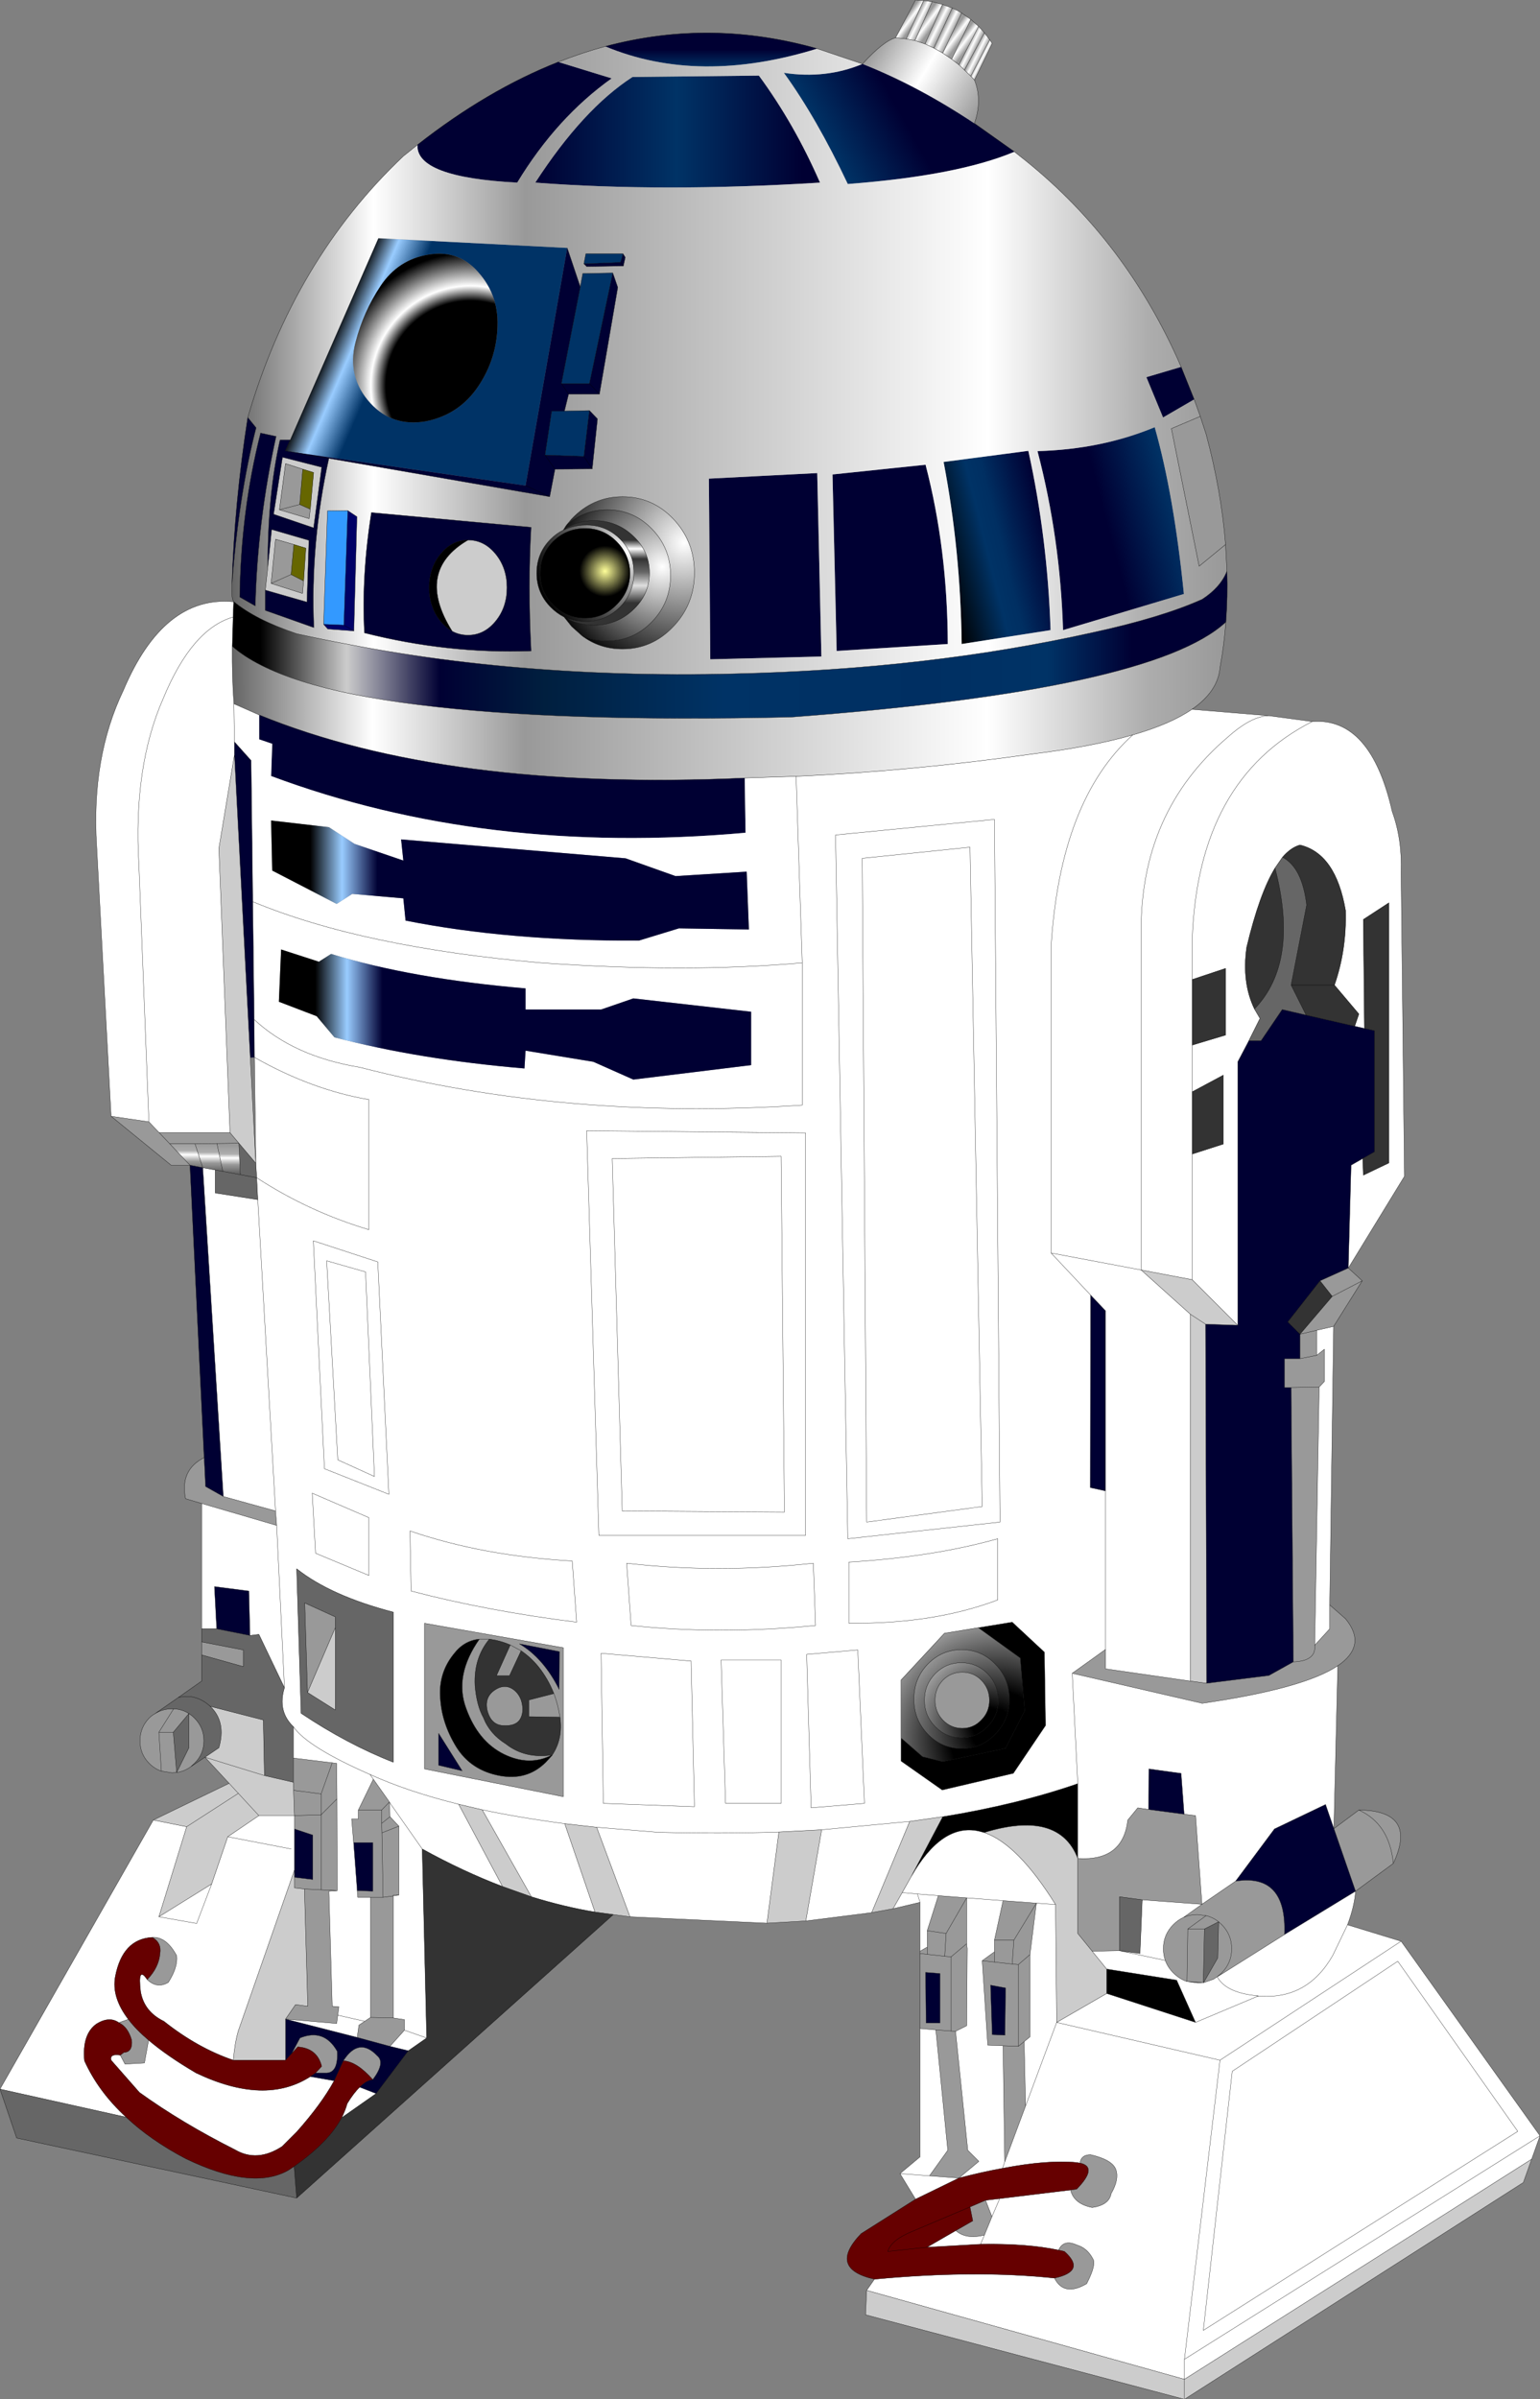<?xml version="1.0" encoding="UTF-8" standalone="no"?>
<svg xmlns:xlink="http://www.w3.org/1999/xlink" height="431.6px" width="277.2px" xmlns="http://www.w3.org/2000/svg">
  <rect width="100%" height="100%" fill="#808080" stroke="none"/>
  <g transform="matrix(1.0, 0.0, 0.0, 1.0, 138.6, 214.6)">
    <path d="M-86.4 -135.45 L-70.5 -171.75 -36.5 -170.0 -44.0 -127.25 -86.05 -133.3 -87.25 -133.5 -86.4 -135.45 M-70.1 -163.15 Q-73.2 -158.5 -74.6 -153.05 -76.2 -146.75 -71.9 -142.05 -67.95 -137.8 -62.0 -138.8 -55.9 -140.0 -52.45 -145.2 -49.2 -150.1 -49.05 -155.95 -48.85 -161.9 -53.0 -166.15 -56.45 -169.65 -61.45 -168.8 -66.95 -167.9 -70.1 -163.15" fill="url(#gradient0)" fill-rule="evenodd" stroke="none"/>
    <path d="M-70.1 -163.15 Q-66.95 -167.9 -61.45 -168.8 -56.45 -169.65 -53.0 -166.15 -48.85 -161.9 -49.05 -155.95 -49.2 -150.1 -52.45 -145.2 -55.9 -140.0 -62.0 -138.8 -67.95 -137.8 -71.9 -142.05 -76.2 -146.75 -74.6 -153.05 -73.2 -158.5 -70.1 -163.15" fill="url(#gradient1)" fill-rule="evenodd" stroke="none"/>
    <path d="M-38.1 -203.45 L-28.5 -200.5 Q-38.4 -193.45 -45.5 -181.75 -63.8 -182.7 -63.45 -188.55 -50.9 -198.4 -38.1 -203.45 M-94.0 -139.5 L-92.5 -137.65 Q-95.65 -125.45 -96.85 -109.45 -96.4 -124.15 -94.0 -139.5 M76.35 -142.75 L70.75 -139.5 67.75 -146.75 74.0 -148.6 76.35 -142.75 M-101.85 47.6 L-104.4 -5.0 -102.1 -4.55 -98.4 54.6 -101.6 52.8 -101.85 47.6 M11.25 -129.25 L28.0 -131.0 Q31.95 -115.85 32.0 -98.75 L12.0 -97.5 11.25 -129.25 M-92.85 -31.2 L-92.8 -24.4 -93.55 -24.35 -96.4 -78.8 -96.4 -81.15 -93.4 -77.8 -93.1 -52.4 -92.85 -31.2 M60.4 53.6 L57.65 53.0 57.7 18.35 60.4 21.2 60.4 53.6 M84.2 23.8 L84.2 -23.6 86.2 -27.4 88.4 -27.4 92.2 -33.0 96.5 -32.0 105.25 -30.0 107.0 -29.6 108.8 -29.2 108.8 -7.4 106.7 -6.2 104.6 -5.0 104.1 13.5 99.0 15.8 93.2 23.2 95.4 25.4 95.4 29.8 92.6 29.8 92.6 35.0 93.8 35.0 94.2 84.35 89.8 86.8 78.6 88.2 78.4 23.6 84.2 23.8 M9.25 -96.5 L-10.75 -96.0 -11.0 -128.5 8.5 -129.5 9.25 -96.5 M68.15 110.9 L68.2 103.6 74.0 104.4 74.55 111.75 68.15 110.9 M83.8 123.8 L90.8 114.4 100.0 110.0 101.5 114.35 105.4 125.6 92.6 133.4 Q93.05 122.35 83.8 123.8 M30.6 140.4 L30.6 149.3 28.1 149.3 28.0 140.2 30.6 140.4 M39.7 142.5 L42.4 143.0 42.3 151.5 40.0 151.4 39.7 142.5 M-28.3 -165.5 L-27.4 -162.9 -30.7 -143.7 -36.25 -143.7 -37.0 -140.65 -39.3 -140.65 -40.5 -132.75 -33.5 -132.5 -32.0 -130.25 -38.7 -130.2 -39.65 -125.25 -79.4 -132.15 Q-82.75 -116.95 -82.1 -101.7 L-90.85 -104.8 -90.85 -108.45 -83.35 -106.3 -83.0 -117.4 -89.7 -119.35 -90.4 -112.55 Q-90.45 -125.5 -88.2 -135.45 L-86.4 -135.45 -87.25 -133.5 -86.05 -133.3 -79.4 -132.15 -86.05 -133.3 -44.0 -127.25 -36.5 -170.0 -34.15 -163.0 -37.55 -145.6 -32.5 -145.6 -28.3 -165.5 M-32.5 -140.75 L-31.05 -139.25 -32.0 -130.25 -33.5 -132.5 -32.5 -140.75 M-30.7 -143.7 L-32.5 -145.6 -30.7 -143.7 M-26.45 -168.95 L-26.05 -168.3 -26.4 -166.75 -33.0 -166.65 -33.5 -167.15 -26.9 -167.4 -26.45 -168.95 M-26.4 -166.75 L-26.9 -167.4 -26.4 -166.75 M-71.75 -122.4 L-43.0 -119.75 Q-43.6 -109.25 -43.0 -97.5 -58.0 -96.95 -73.0 -100.75 -73.55 -111.1 -71.75 -122.4 M-57.2 -101.05 Q-55.9 -100.35 -54.35 -100.35 -51.45 -100.35 -49.4 -102.85 -47.35 -105.35 -47.35 -108.9 -47.35 -112.45 -49.4 -114.95 -51.45 -117.45 -54.35 -117.45 -57.25 -117.45 -59.3 -114.95 -61.35 -112.45 -61.35 -108.9 -61.35 -105.35 -59.3 -102.85 -58.35 -101.7 -57.2 -101.05 M-36.25 -143.7 L-37.55 -145.6 -36.25 -143.7 M-38.7 -130.2 L-40.5 -132.75 -38.7 -130.2 M-39.65 -125.25 L-44.0 -127.25 -39.65 -125.25 M-88.9 -136.1 Q-92.25 -120.95 -92.65 -105.6 L-95.45 -107.2 Q-95.25 -122.75 -91.7 -136.7 L-88.9 -136.1 M-82.15 -119.65 L-80.7 -130.55 -87.75 -132.35 -89.35 -122.1 -82.15 -119.65 M-91.95 -86.0 Q-58.3 -72.25 -4.55 -74.65 L-4.4 -64.8 Q-51.2 -60.6 -89.8 -75.0 L-89.6 -80.8 -91.95 -81.6 -91.95 -86.0 M-37.9 82.5 L-37.95 89.3 Q-40.75 83.7 -45.1 81.1 L-37.9 82.5 M-99.6 78.4 L-100.0 70.8 -93.8 71.6 -93.6 79.6 -99.6 78.4 M-85.6 121.8 L-85.6 114.4 -82.3 115.5 -82.3 123.5 -85.6 123.1 -85.6 121.8 M-87.2 156.0 L-87.2 148.6 -74.3 151.9 -68.4 153.5 -65.1 154.3 -70.9 162.0 -73.85 160.85 Q-72.65 159.6 -71.5 159.5 -69.2 156.45 -70.7 155.2 -74.0 151.75 -76.8 156.1 L-78.45 159.7 -82.75 158.95 -81.8 158.3 -79.8 158.3 Q-77.7 158.2 -77.9 154.4 -80.25 150.25 -84.6 152.0 L-86.1 154.8 -87.2 156.0 M-55.4 103.95 L-59.65 102.95 -59.65 97.2 -55.4 103.95 M-74.95 116.85 L-71.5 116.85 -71.5 125.6 -74.3 125.5 -74.95 116.85" fill="#000033" fill-rule="evenodd" stroke="none"/>
    <path d="M-37.0 -140.65 L-32.5 -140.75 -33.5 -132.5 -40.5 -132.75 -39.3 -140.65 -37.0 -140.65 M-34.15 -163.0 L-33.7 -165.4 -28.3 -165.5 -32.5 -145.6 -37.55 -145.6 -34.15 -163.0 M-33.5 -167.15 L-33.15 -168.95 -26.45 -168.95 -26.9 -167.4 -33.5 -167.15" fill="#003366" fill-rule="evenodd" stroke="none"/>
    <path d="M-24.75 -200.75 L-2.0 -201.0 Q4.4 -192.3 9.0 -181.75 -19.3 -180.0 -42.25 -181.75 -33.65 -195.0 -24.75 -200.75" fill="url(#gradient2)" fill-rule="evenodd" stroke="none"/>
    <path d="M44.0 -187.3 Q33.75 -183.0 14.0 -181.5 8.4 -193.35 2.5 -201.5 10.05 -200.35 16.65 -203.1 26.65 -199.15 36.8 -192.4 L44.0 -187.3" fill="url(#gradient3)" fill-rule="evenodd" stroke="none"/>
    <path d="M8.5 -205.85 Q-12.85 -199.25 -29.65 -206.25 -10.8 -211.3 8.5 -205.85" fill="url(#gradient4)" fill-rule="evenodd" stroke="none"/>
    <path d="M48.15 -133.45 Q59.6 -133.75 69.25 -137.75 72.7 -125.6 74.5 -107.75 L52.75 -101.25 Q52.25 -117.8 48.15 -133.45" fill="url(#gradient5)" fill-rule="evenodd" stroke="none"/>
    <path d="M50.5 -101.25 L34.5 -98.75 Q34.3 -115.6 31.25 -131.5 L46.5 -133.5 Q49.95 -117.85 50.5 -101.25" fill="url(#gradient6)" fill-rule="evenodd" stroke="none"/>
    <path d="M-76.0 -122.75 L-74.35 -121.65 -74.9 -101.1 -79.6 -101.45 -80.35 -102.3 -76.7 -102.15 -76.0 -122.75 M-74.9 -101.1 L-76.7 -102.15 -74.9 -101.1" fill="#000066" fill-rule="evenodd" stroke="none"/>
    <path d="M31.1 112.2 Q44.55 110.0 55.4 106.25 L55.4 119.7 Q52.0 110.95 38.55 115.05 L37.6 114.8 Q30.95 113.3 25.4 123.0 L31.1 112.2 M37.5 78.2 L43.6 77.2 49.4 82.6 49.6 95.8 43.8 104.4 31.0 107.4 23.6 102.2 23.6 98.05 27.45 101.4 31.1 102.3 42.4 99.9 45.85 93.15 45.05 83.65 37.5 78.2 M60.6 144.0 L60.6 139.6 73.2 141.6 76.6 149.2 60.6 144.0 M-54.35 -117.45 Q-63.95 -111.85 -57.2 -101.05 -58.35 -101.7 -59.3 -102.85 -61.35 -105.35 -61.35 -108.9 -61.35 -112.45 -59.3 -114.95 -57.25 -117.45 -54.35 -117.45 M-39.2 101.15 L-40.35 102.4 Q-43.75 105.8 -48.8 104.8 -53.9 103.8 -56.5 99.6 -59.1 95.35 -59.35 90.85 -59.7 86.35 -56.9 82.9 -55.05 80.5 -52.3 80.25 -56.9 86.8 -54.7 92.7 -52.55 98.65 -47.9 100.95 -43.3 103.2 -39.25 101.1 L-39.2 101.15" fill="#000000" fill-rule="evenodd" stroke="none"/>
    <path d="M137.1 173.8 L135.6 178.0 74.6 217.0 17.2 201.8 17.4 197.4 74.6 213.4 137.1 173.8 M22.15 128.75 L18.3 129.45 25.15 113.05 31.1 112.2 25.4 123.0 23.8 125.85 22.15 128.75 M6.45 130.95 L-0.55 131.35 1.6 114.95 9.3 114.55 6.45 130.95 M-25.2 130.2 L-28.2 129.8 -31.5 129.35 -36.95 113.45 -31.2 114.1 -25.2 130.2 M-111.0 112.8 L-97.35 106.2 -101.7 101.5 -99.2 99.8 Q-97.85 95.15 -100.75 92.35 L-91.2 94.8 -91.0 104.8 -85.8 106.0 -85.75 107.45 -85.6 112.0 -92.0 112.0 -97.6 115.8 -100.5 124.3 -110.0 130.2 -105.0 114.0 -111.0 112.8 M-56.05 109.95 L-51.8 110.95 -42.95 126.6 -48.15 124.75 -56.05 109.95 M76.0 15.6 L84.2 23.8 78.4 23.6 75.65 21.8 78.4 23.6 78.6 88.2 75.65 87.8 75.65 21.8 66.8 13.85 76.0 15.6 M51.4 128.0 Q44.55 117.05 38.55 115.05 52.0 110.95 55.4 119.7 L55.4 133.2 58.0 136.4 60.6 139.6 60.6 144.0 51.6 149.2 51.4 128.0 M74.6 217.0 L74.6 213.4 74.6 217.0 M-90.85 -108.45 L-90.4 -112.55 -89.7 -119.35 -83.0 -117.4 -83.35 -106.3 -90.85 -108.45 M-57.2 -101.05 Q-63.95 -111.85 -54.35 -117.45 -51.45 -117.45 -49.4 -114.95 -47.35 -112.45 -47.35 -108.9 -47.35 -105.35 -49.4 -102.85 -51.45 -100.35 -54.35 -100.35 -55.9 -100.35 -57.2 -101.05 M-82.75 -123.0 L-82.15 -129.6 -84.1 -130.2 -87.2 -131.2 -88.3 -122.9 -82.95 -121.3 -82.75 -123.0 M-82.15 -119.65 L-89.35 -122.1 -87.75 -132.35 -80.7 -130.55 -82.15 -119.65 M-85.7 -116.65 L-89.0 -117.6 -89.8 -109.65 -84.15 -107.85 -83.95 -110.1 -83.55 -116.0 -85.7 -116.65 M-97.2 -10.85 L-99.2 -62.0 -96.4 -78.8 -93.55 -24.35 -92.55 -5.35 -95.6 -8.95 -97.2 -10.85 M-78.25 78.2 L-78.25 93.0 -83.25 89.85 -78.25 78.2 M-92.0 112.0 L-95.7 108.0 -97.35 106.2 -95.7 108.0 -92.0 112.0 M-85.6 121.8 L-85.6 123.1 -85.6 125.0 -83.8 125.2 -83.2 146.3 -85.4 146.0 -87.2 148.6 -87.2 156.0 -96.6 156.0 Q-96.35 152.9 -95.7 150.7 L-85.6 121.8 M-95.7 108.0 L-105.0 114.0 -95.7 108.0 M-91.0 104.8 L-101.7 101.5 -91.0 104.8" fill="#cccccc" fill-rule="evenodd" stroke="none"/>
    <path d="M-80.35 -102.3 L-79.65 -122.7 -76.0 -122.75 -76.7 -102.15 -80.35 -102.3" fill="#3399ff" fill-rule="evenodd" stroke="none"/>
    <path d="M82.0 -116.65 L77.25 -112.75 72.25 -137.5 77.45 -139.7 78.5 -136.5 Q81.25 -126.25 82.0 -116.65 M104.1 13.5 L106.6 15.8 101.45 24.0 98.4 24.7 98.4 29.2 99.8 28.1 99.8 33.9 98.85 34.9 98.05 81.35 100.75 78.4 100.75 74.1 103.6 76.6 Q107.55 81.4 102.2 85.05 96.1 89.15 77.8 91.8 L54.4 86.4 60.4 82.1 60.4 85.6 75.65 87.8 78.6 88.2 89.8 86.8 94.2 84.35 Q98.35 84.2 98.05 81.35 98.35 84.2 94.2 84.35 L93.8 35.0 92.6 35.0 92.6 29.8 95.4 29.8 95.4 25.4 101.2 18.6 99.0 15.8 104.1 13.5 M101.5 114.35 L106.0 111.0 Q116.65 111.1 112.2 120.6 L105.4 125.6 101.5 114.35 M27.0 150.3 L27.0 136.8 27.0 136.4 28.3 135.65 28.3 132.7 30.3 126.4 35.4 126.8 31.7 133.2 28.3 132.7 31.7 133.2 35.4 126.8 35.4 135.05 35.5 135.9 35.4 149.8 33.4 150.8 35.6 172.2 37.6 174.2 34.0 177.2 28.7 176.8 32.0 172.2 29.85 150.55 27.0 150.3 M-104.25 103.2 Q-105.4 104.05 -106.8 104.25 L-107.65 104.3 -109.55 104.0 Q-110.75 103.6 -111.75 102.6 -113.4 100.95 -113.4 98.55 -113.4 96.15 -111.75 94.45 -111.3 94.0 -110.75 93.7 -109.4 92.8 -107.65 92.8 L-107.35 92.8 Q-105.8 92.85 -104.6 93.65 -104.05 94.0 -103.6 94.45 -101.9 96.15 -101.9 98.55 -101.9 100.95 -103.6 102.6 L-104.25 103.2 M-102.3 83.1 L-102.3 80.75 -94.8 82.2 -94.8 85.2 -102.3 83.1 M-102.3 55.85 L-105.2 55.0 Q-106.25 49.8 -101.85 47.6 L-101.6 52.8 -98.4 54.6 -89.0 57.2 -88.8 59.8 -102.3 55.85 M-104.4 -5.0 L-107.8 -5.0 -118.6 -13.8 -111.8 -12.8 -109.95 -10.85 -97.2 -10.85 -95.6 -8.95 -99.55 -8.9 -103.5 -8.85 -108.05 -8.85 -104.4 -5.0 M106.6 15.8 L101.2 18.6 106.6 15.8 M98.4 29.2 L95.4 29.8 98.4 29.2 M98.85 34.9 L93.8 35.0 98.85 34.9 M98.4 24.7 L95.4 25.4 98.4 24.7 M39.5 91.25 Q39.5 93.35 38.05 94.8 36.65 96.3 34.6 96.3 32.55 96.3 31.1 94.8 29.7 93.35 29.7 91.25 29.7 89.15 31.1 87.65 32.55 86.2 34.6 86.2 36.65 86.2 38.05 87.65 39.5 89.15 39.5 91.25 M74.55 111.75 L76.6 112.0 77.75 127.95 83.8 123.8 Q93.05 122.35 92.6 133.4 L81.4 140.45 81.3 140.3 Q83.1 138.5 83.1 135.95 83.1 133.4 81.3 131.6 L80.75 131.1 81.3 131.6 Q83.1 133.4 83.1 135.95 83.1 138.5 81.3 140.3 L80.5 141.0 79.8 141.45 78.05 142.05 80.6 137.6 80.75 131.1 Q79.75 130.3 78.5 130.0 79.75 130.3 80.75 131.1 L78.2 132.4 75.2 132.4 75.05 141.85 75.2 132.4 78.5 130.0 76.95 129.8 Q75.6 129.8 74.45 130.3 L77.75 127.95 67.0 127.15 62.9 126.6 62.9 136.3 58.0 136.4 55.4 133.2 55.4 119.7 Q63.55 120.25 64.4 112.8 L66.2 110.6 68.15 110.9 74.55 111.75 M41.95 127.3 L47.95 127.75 43.9 134.4 40.4 134.4 43.9 134.4 47.95 127.75 46.8 137.0 44.7 138.8 43.6 138.7 43.9 134.4 43.6 138.7 44.7 138.8 46.8 137.0 46.8 151.8 45.75 152.65 46.0 164.25 42.25 174.3 41.95 153.4 39.2 153.3 38.2 138.1 40.4 136.5 40.4 134.4 41.95 127.3 M71.15 138.05 Q70.8 137.05 70.8 135.95 70.8 133.4 72.6 131.6 73.45 130.75 74.45 130.3 75.6 129.8 76.95 129.8 L78.5 130.0 75.2 132.4 78.2 132.4 78.0 142.05 77.9 142.05 75.15 141.85 75.05 141.85 Q73.7 141.4 72.6 140.3 71.6 139.3 71.15 138.05 M31.45 137.3 L31.7 133.2 31.45 137.3 32.6 137.4 32.6 150.75 29.85 150.55 32.6 150.75 32.6 137.4 31.45 137.3 28.3 136.95 27.0 136.8 28.3 136.95 31.45 137.3 M32.6 137.4 L35.4 135.05 32.6 137.4 M40.4 136.5 L40.4 138.35 38.2 138.1 40.4 138.35 40.4 136.5 M30.6 140.4 L28.0 140.2 28.1 149.3 30.6 149.3 30.6 140.4 M28.3 135.65 L28.3 136.95 28.3 135.65 M33.4 150.8 L32.6 150.75 33.4 150.8 M36.0 182.4 L38.8 181.2 39.95 184.15 38.6 187.45 Q35.3 188.3 33.45 186.65 L36.5 184.9 36.0 182.4 M54.1 179.35 L55.2 179.2 Q59.1 175.2 55.8 174.5 56.0 173.0 57.7 173.0 61.6 173.9 62.25 175.65 62.9 177.4 61.4 180.0 61.05 182.05 58.0 182.5 54.7 181.85 54.1 179.35 M51.95 190.15 Q52.85 188.15 55.25 189.25 57.1 189.8 58.1 191.7 58.8 192.7 57.0 196.2 52.95 198.6 51.2 195.2 57.0 193.95 53.0 190.4 L51.95 190.15 M41.95 153.4 L44.7 153.5 45.75 152.65 44.7 153.5 41.95 153.4 M44.7 153.5 L44.7 138.8 44.7 153.5 M39.7 142.5 L40.0 151.4 42.3 151.5 42.4 143.0 39.7 142.5 M112.2 120.6 Q111.5 113.5 106.0 111.0 111.5 113.5 112.2 120.6 M43.6 138.7 L40.4 138.35 43.6 138.7 M-84.1 -130.2 L-84.65 -123.85 -82.75 -123.0 -82.95 -121.3 -88.3 -122.9 -87.2 -131.2 -84.1 -130.2 M-89.8 -109.65 L-89.0 -117.6 -85.7 -116.65 -86.2 -111.25 -89.8 -109.65 -86.2 -111.25 -83.95 -110.1 -84.15 -107.85 -89.8 -109.65 M-84.65 -123.85 L-88.3 -122.9 -84.65 -123.85 M-109.95 -10.85 L-108.05 -8.85 -109.95 -10.85 M-83.25 89.85 L-83.75 73.75 -78.25 76.25 -78.25 78.2 -83.25 89.85 M-38.9 90.05 Q-39.95 87.4 -41.7 85.2 -43.1 83.5 -44.8 82.35 L-46.75 81.3 -44.8 82.35 -46.9 86.85 -49.25 86.85 -46.75 81.3 Q-48.0 80.75 -49.4 80.45 L-50.5 80.25 Q-53.35 83.65 -53.1 88.6 -52.8 92.2 -51.6 94.35 -50.45 97.3 -47.55 99.1 -44.15 101.8 -39.25 101.1 -43.3 103.2 -47.9 100.95 -52.55 98.65 -54.7 92.7 -56.9 86.8 -52.3 80.25 -55.05 80.5 -56.9 82.9 -59.7 86.35 -59.35 90.85 -59.1 95.35 -56.5 99.6 -53.9 103.8 -48.8 104.8 -43.75 105.8 -40.35 102.4 L-39.2 101.15 -39.2 101.1 Q-37.25 98.2 -37.8 94.3 L-37.85 94.0 Q-38.2 91.9 -38.9 90.05 -38.2 91.9 -37.85 94.0 L-37.8 94.3 -43.4 94.2 -43.4 91.2 -38.9 90.05 M-50.5 80.25 L-52.3 80.25 -50.5 80.25 M-46.15 89.35 Q-44.9 90.3 -44.6 92.0 -44.3 93.7 -45.1 94.85 -45.95 95.95 -48.1 95.8 -50.25 95.65 -50.9 93.05 -51.5 90.3 -48.9 89.05 -47.45 88.4 -46.15 89.35 M-37.9 82.5 L-45.1 81.1 Q-40.75 83.7 -37.95 89.3 L-37.9 82.5 M-37.2 81.8 L-37.2 108.6 -62.2 103.6 -62.2 77.4 -37.2 81.8 M-107.4 97.0 L-110.0 97.0 -107.35 92.8 -110.0 97.0 -107.4 97.0 -106.8 104.25 -104.6 99.8 -104.6 93.65 -107.4 97.0 M-85.8 106.0 L-85.8 101.65 -78.8 102.5 -78.0 102.6 -77.95 109.0 -80.8 111.85 -77.95 109.0 -77.9 125.5 -79.4 125.6 -78.8 146.3 -77.6 146.4 -77.8 147.9 -78.0 149.4 -87.2 148.6 -85.4 146.0 -83.2 146.3 -83.8 125.2 -85.6 125.0 -85.6 123.1 -82.3 123.5 -82.3 115.5 -85.6 114.4 -85.6 112.0 -85.75 107.45 -85.8 106.0 M-85.75 107.45 L-80.8 108.1 -80.8 111.85 -85.6 112.0 -80.8 111.85 -80.8 108.1 -85.75 107.45 M-111.2 133.9 Q-108.65 133.75 -106.8 137.2 -106.55 139.25 -108.3 142.0 -110.3 143.2 -112.1 141.5 -110.0 139.3 -109.8 136.8 -109.5 134.85 -111.2 133.9 M-115.5 148.65 Q-114.1 150.5 -111.85 152.4 L-112.6 156.5 -116.1 156.7 -116.95 155.1 -116.3 154.6 Q-114.7 154.55 -114.9 152.4 -115.55 150.05 -117.2 149.25 L-115.5 148.65 M-81.8 158.3 L-80.7 157.1 Q-81.5 153.85 -85.0 153.6 L-86.1 154.8 -84.6 152.0 Q-80.25 150.25 -77.9 154.4 -77.7 158.2 -79.8 158.3 L-81.8 158.3 M-71.5 159.5 Q-74.35 156.25 -76.8 156.1 -74.0 151.75 -70.7 155.2 -69.2 156.45 -71.5 159.5 M-55.4 103.95 L-59.65 97.2 -59.65 102.95 -55.4 103.95 M-68.5 109.55 L-68.55 109.6 -69.9 111.0 -74.1 111.0 -69.9 111.0 -68.55 109.6 -68.5 109.6 -68.4 112.2 -66.8 113.9 -69.85 115.1 -66.8 113.9 -66.8 126.3 -67.8 126.3 -67.8 126.45 -67.8 148.4 -65.8 148.7 -65.8 150.6 -68.4 153.5 -74.3 151.9 -74.0 149.7 -72.95 149.0 -71.9 148.3 -71.9 126.7 -74.2 126.7 -74.3 125.5 -71.5 125.6 -71.5 116.85 -74.95 116.85 -75.3 112.6 -74.1 112.6 -74.1 111.0 -71.4 105.45 -68.5 109.55 M-80.8 108.1 L-78.8 102.5 -80.8 108.1 M-69.9 111.0 L-69.9 113.4 -69.85 115.1 -69.65 126.7 -71.9 126.7 -69.65 126.7 -69.85 115.1 -69.9 113.4 -69.9 111.0 M-69.9 113.4 L-68.4 112.2 -69.9 113.4 M-67.8 148.4 L-71.9 148.3 -67.8 148.4 M-83.8 125.2 L-80.8 125.35 -77.9 125.5 -80.8 125.35 -83.8 125.2 M-67.8 126.45 L-69.65 126.7 -67.8 126.45 M-80.8 111.85 L-80.8 125.35 -80.8 111.85 M-109.55 104.0 L-110.0 97.0 -109.55 104.0" fill="#999999" fill-rule="evenodd" stroke="none"/>
    <path d="M-84.1 -130.2 L-82.15 -129.6 -82.75 -123.0 -84.65 -123.85 -84.1 -130.2 M-86.2 -111.25 L-85.7 -116.65 -83.55 -116.0 -83.95 -110.1 -86.2 -111.25" fill="#666600" fill-rule="evenodd" stroke="none"/>
    <path d="M-96.55 -106.4 Q-92.65 -103.15 -85.2 -100.6 -48.25 -92.35 -6.4 -93.4 28.4 -94.2 58.0 -100.8 70.45 -103.5 77.8 -106.8 81.1 -108.95 82.25 -111.85 82.4 -107.2 82.05 -102.7 68.8 -90.45 3.8 -85.6 -80.25 -83.7 -96.8 -98.35 L-96.65 -103.6 -96.55 -106.35 -96.55 -106.4 -96.55 -106.35 -96.55 -106.4" fill="url(#gradient7)" fill-rule="evenodd" stroke="none"/>
    <path d="M-33.85 -100.25 Q-31.8 -99.3 -29.3 -99.3 -24.6 -99.3 -21.25 -102.75 -17.9 -106.2 -17.9 -111.1 -17.9 -116.0 -21.25 -119.45 -24.6 -122.9 -29.3 -122.9 -33.55 -122.9 -36.7 -120.05 L-35.7 -121.25 Q-31.9 -125.25 -26.55 -125.25 -21.2 -125.25 -17.4 -121.25 -13.6 -117.2 -13.6 -111.55 -13.6 -105.9 -17.4 -101.9 -21.2 -97.85 -26.55 -97.85 -30.7 -97.85 -33.85 -100.25" fill="url(#gradient8)" fill-rule="evenodd" stroke="none"/>
    <path d="M-36.7 -120.05 Q-33.55 -122.9 -29.3 -122.9 -24.6 -122.9 -21.25 -119.45 -17.9 -116.0 -17.9 -111.1 -17.9 -106.2 -21.25 -102.75 -24.6 -99.3 -29.3 -99.3 -31.8 -99.3 -33.85 -100.25 L-35.7 -101.9 -37.1 -103.65 -36.9 -103.55 Q-34.55 -102.15 -31.7 -102.15 -27.55 -102.15 -24.65 -104.9 -21.7 -107.65 -21.7 -111.55 -21.7 -115.45 -24.65 -118.2 -27.55 -120.95 -31.7 -120.95 -34.75 -120.95 -37.2 -119.25 L-36.7 -120.05" fill="url(#gradient9)" fill-rule="evenodd" stroke="none"/>
    <path d="M-25.2 -111.45 Q-25.25 -114.8 -27.65 -117.2 -30.0 -119.55 -33.3 -119.55 -36.65 -119.55 -39.05 -117.2 -41.4 -114.8 -41.35 -111.45 -41.4 -108.15 -39.05 -105.8 -36.65 -103.4 -33.3 -103.4 -30.0 -103.4 -27.65 -105.8 -25.25 -108.15 -25.2 -111.45 M-37.2 -119.25 Q-35.45 -120.1 -33.3 -120.15 -29.65 -120.25 -27.05 -117.7 -24.5 -115.2 -24.5 -111.55 -24.5 -107.9 -27.05 -105.35 -29.65 -102.8 -33.25 -102.8 -35.25 -102.8 -36.9 -103.55 L-37.15 -103.7 -37.15 -103.65 Q-38.4 -104.3 -39.45 -105.35 -42.0 -107.9 -42.0 -111.5 -42.0 -115.1 -39.5 -117.6 -38.45 -118.65 -37.2 -119.25" fill="url(#gradient10)" fill-rule="evenodd" stroke="none"/>
    <path d="M-37.2 -119.25 Q-34.75 -120.95 -31.7 -120.95 -27.55 -120.95 -24.65 -118.2 -21.7 -115.45 -21.7 -111.55 -21.7 -107.65 -24.65 -104.9 -27.55 -102.15 -31.7 -102.15 -34.55 -102.15 -36.9 -103.55 -35.25 -102.8 -33.25 -102.8 -29.65 -102.8 -27.05 -105.35 -24.5 -107.9 -24.5 -111.55 -24.5 -115.2 -27.05 -117.7 -29.65 -120.25 -33.3 -120.15 -35.45 -120.1 -37.2 -119.25" fill="url(#gradient11)" fill-rule="evenodd" stroke="none"/>
    <path d="M-25.2 -111.45 Q-25.25 -108.15 -27.65 -105.8 -30.0 -103.4 -33.3 -103.4 -36.65 -103.4 -39.05 -105.8 -41.4 -108.15 -41.35 -111.45 -41.4 -114.8 -39.05 -117.2 -36.65 -119.55 -33.3 -119.55 -30.0 -119.55 -27.65 -117.2 -25.25 -114.8 -25.2 -111.45" fill="url(#gradient12)" fill-rule="evenodd" stroke="none"/>
    <path d="M16.65 -203.1 Q20.4 -207.2 22.6 -207.8 L24.5 -207.6 26.1 -207.3 27.9 -206.7 29.5 -205.95 31.1 -205.05 32.7 -203.95 34.0 -202.95 35.0 -202.0 36.15 -200.9 36.8 -200.2 Q38.25 -196.6 36.8 -192.4 26.65 -199.15 16.65 -203.1" fill="url(#gradient13)" fill-rule="evenodd" stroke="none"/>
    <path d="M22.6 -207.8 L26.2 -214.6 27.65 -214.5 24.5 -207.6 22.6 -207.8" fill="url(#gradient14)" fill-rule="evenodd" stroke="none"/>
    <path d="M27.65 -214.5 L29.2 -214.3 26.1 -207.3 24.5 -207.6 27.65 -214.5" fill="url(#gradient15)" fill-rule="evenodd" stroke="none"/>
    <path d="M29.2 -214.3 L31.05 -213.8 27.9 -206.7 26.1 -207.3 29.2 -214.3" fill="url(#gradient16)" fill-rule="evenodd" stroke="none"/>
    <path d="M31.05 -213.8 L32.8 -213.15 29.5 -205.95 27.9 -206.7 31.05 -213.8" fill="url(#gradient17)" fill-rule="evenodd" stroke="none"/>
    <path d="M32.8 -213.15 Q33.65 -212.8 34.5 -212.25 L31.1 -205.05 29.5 -205.95 32.8 -213.15" fill="url(#gradient18)" fill-rule="evenodd" stroke="none"/>
    <path d="M34.5 -212.25 L36.15 -211.1 32.7 -203.95 31.1 -205.05 34.5 -212.25" fill="url(#gradient19)" fill-rule="evenodd" stroke="none"/>
    <path d="M36.15 -211.1 L37.55 -209.85 34.0 -202.95 32.7 -203.95 36.15 -211.1" fill="url(#gradient20)" fill-rule="evenodd" stroke="none"/>
    <path d="M37.55 -209.85 L38.6 -208.7 35.0 -202.0 34.0 -202.95 37.55 -209.85" fill="url(#gradient21)" fill-rule="evenodd" stroke="none"/>
    <path d="M38.6 -208.7 L39.55 -207.45 36.15 -200.9 35.0 -202.0 38.6 -208.7" fill="url(#gradient22)" fill-rule="evenodd" stroke="none"/>
    <path d="M39.55 -207.45 L40.0 -206.8 36.8 -200.2 36.15 -200.9 39.55 -207.45" fill="url(#gradient23)" fill-rule="evenodd" stroke="none"/>
    <path d="M8.5 -205.85 L16.65 -203.1 Q10.05 -200.35 2.5 -201.5 8.4 -193.35 14.0 -181.5 33.75 -183.0 44.0 -187.3 L45.0 -186.5 Q63.3 -172.2 73.3 -150.2 L74.0 -148.6 67.75 -146.75 70.75 -139.5 76.35 -142.75 77.45 -139.7 72.25 -137.5 77.25 -112.75 82.0 -116.65 82.25 -111.85 Q81.1 -108.95 77.8 -106.8 70.45 -103.5 58.0 -100.8 28.4 -94.2 -6.4 -93.4 -48.25 -92.35 -85.2 -100.6 -92.65 -103.15 -96.55 -106.4 -96.95 -106.8 -96.85 -109.45 -95.65 -125.45 -92.5 -137.65 L-94.0 -139.5 Q-85.75 -167.8 -66.0 -186.5 L-63.45 -188.55 Q-63.8 -182.7 -45.5 -181.75 -38.4 -193.45 -28.5 -200.5 L-38.1 -203.45 Q-33.9 -205.1 -29.65 -206.25 -12.85 -199.25 8.5 -205.85 M11.25 -129.25 L12.0 -97.5 32.0 -98.75 Q31.95 -115.85 28.0 -131.0 L11.25 -129.25 M50.5 -101.25 Q49.95 -117.85 46.5 -133.5 L31.25 -131.5 Q34.3 -115.6 34.5 -98.75 L50.5 -101.25 M48.15 -133.45 Q52.25 -117.8 52.75 -101.25 L74.5 -107.75 Q72.7 -125.6 69.25 -137.75 59.6 -133.75 48.15 -133.45 M9.25 -96.5 L8.5 -129.5 -11.0 -128.5 -10.75 -96.0 9.25 -96.5 M-24.75 -200.75 Q-33.65 -195.0 -42.25 -181.75 -19.3 -180.0 9.0 -181.75 4.4 -192.3 -2.0 -201.0 L-24.75 -200.75 M-37.0 -140.65 L-36.25 -143.7 -30.7 -143.7 -27.4 -162.9 -28.3 -165.5 -33.7 -165.4 -34.15 -163.0 -36.5 -170.0 -70.5 -171.75 -86.4 -135.45 -88.2 -135.45 Q-90.45 -125.5 -90.4 -112.55 L-90.85 -108.45 -90.85 -104.8 -82.1 -101.7 Q-82.75 -116.95 -79.4 -132.15 L-39.65 -125.25 -38.7 -130.2 -32.0 -130.25 -31.05 -139.25 -32.5 -140.75 -37.0 -140.65 M-33.5 -167.15 L-33.0 -166.65 -26.4 -166.75 -26.05 -168.3 -26.45 -168.95 -33.15 -168.95 -33.5 -167.15 M-80.35 -102.3 L-79.6 -101.45 -74.9 -101.1 -74.35 -121.65 -76.0 -122.75 -79.65 -122.7 -80.35 -102.3 M-71.75 -122.4 Q-73.55 -111.1 -73.0 -100.75 -58.0 -96.95 -43.0 -97.5 -43.6 -109.25 -43.0 -119.75 L-71.75 -122.4 M-33.85 -100.25 Q-30.7 -97.85 -26.55 -97.85 -21.2 -97.85 -17.4 -101.9 -13.6 -105.9 -13.6 -111.55 -13.6 -117.2 -17.4 -121.25 -21.2 -125.25 -26.55 -125.25 -31.9 -125.25 -35.7 -121.25 L-36.7 -120.05 -37.2 -119.25 Q-38.45 -118.65 -39.5 -117.6 -42.0 -115.1 -42.0 -111.5 -42.0 -107.9 -39.45 -105.35 -38.4 -104.3 -37.15 -103.65 L-37.1 -103.65 -35.7 -101.9 -33.85 -100.25 M-88.9 -136.1 L-91.7 -136.7 Q-95.25 -122.75 -95.45 -107.2 L-92.65 -105.6 Q-92.25 -120.95 -88.9 -136.1" fill="url(#gradient24)" fill-rule="evenodd" stroke="none"/>
    <path d="M82.05 -102.7 Q81.75 -98.55 81.0 -94.5 80.65 -90.25 75.95 -87.0 72.1 -84.35 65.3 -82.4 58.05 -80.3 47.5 -79.0 25.0 -75.85 4.7 -74.95 L-4.55 -74.65 Q-58.3 -72.25 -91.95 -86.0 L-96.5 -88.0 Q-96.85 -92.75 -96.8 -98.35 -80.25 -83.7 3.8 -85.6 68.8 -90.45 82.05 -102.7" fill="url(#gradient25)" fill-rule="evenodd" stroke="none"/>
    <path d="M75.95 -87.0 L89.8 -85.85 97.6 -84.8 Q108.15 -85.6 112.0 -68.6 113.8 -63.7 113.6 -57.6 L114.2 -3.0 104.1 13.5 104.6 -5.0 106.7 -6.2 106.8 -3.2 111.4 -5.4 111.4 -52.2 106.8 -49.2 107.0 -29.6 105.25 -30.0 106.0 -32.2 101.6 -37.4 Q103.8 -43.7 103.6 -50.8 101.85 -61.05 95.4 -62.6 93.75 -62.15 92.25 -60.4 L90.9 -58.45 Q88.1 -53.85 85.8 -44.2 84.9 -37.85 87.2 -33.1 L88.2 -31.4 86.2 -27.4 84.2 -23.6 84.2 23.8 76.0 15.6 76.0 -7.0 76.0 15.6 66.8 13.85 75.65 21.8 75.65 87.8 60.4 85.6 60.4 82.1 54.4 86.4 55.4 106.25 54.4 86.4 77.8 91.8 Q96.1 89.15 102.2 85.05 L101.5 114.35 100.0 110.0 90.8 114.4 83.8 123.8 77.75 127.95 76.6 112.0 74.55 111.75 74.0 104.4 68.2 103.6 68.15 110.9 66.2 110.6 64.4 112.8 Q63.55 120.25 55.4 119.7 L55.4 106.25 Q44.55 110.0 31.1 112.2 L25.15 113.05 9.3 114.55 25.15 113.05 18.3 129.45 6.45 130.95 9.3 114.55 1.6 114.95 Q-8.75 115.3 -20.2 115.0 L-31.2 114.1 -20.2 115.0 Q-8.75 115.3 1.6 114.95 L-0.55 131.35 -25.2 130.2 -31.2 114.1 -36.95 113.45 Q-44.95 112.4 -51.8 110.95 -44.95 112.4 -36.95 113.45 L-31.5 129.35 Q-37.15 128.4 -42.95 126.6 L-51.8 110.95 -56.05 109.95 Q-65.15 107.7 -72.0 104.6 -83.3 99.65 -85.8 96.0 -83.3 99.65 -72.0 104.6 -65.15 107.7 -56.05 109.95 L-48.15 124.75 Q-55.25 122.05 -62.6 118.0 L-61.8 152.0 -65.1 154.3 -68.4 153.5 -65.8 150.6 -65.8 148.7 -67.8 148.4 -67.8 126.45 -67.8 126.3 -66.8 126.3 -67.8 126.45 -66.8 126.3 -66.8 113.9 -68.4 112.2 -68.5 109.6 -68.5 109.55 -71.4 105.45 -74.1 111.0 -74.1 112.6 -75.3 112.6 -74.95 116.85 -74.3 125.5 -74.2 126.7 -71.9 126.7 -71.9 148.3 -72.95 149.0 -77.8 147.9 -72.95 149.0 -74.0 149.7 -74.3 151.9 -87.2 148.6 -78.0 149.4 -77.8 147.9 -77.6 146.4 -78.8 146.3 -79.4 125.6 -77.9 125.5 -77.95 109.0 -78.0 102.6 -78.8 102.5 -85.8 101.65 -85.8 96.0 Q-88.7 93.2 -87.4 89.0 L-88.8 59.8 -87.4 89.0 -92.0 79.4 -93.6 79.6 -93.8 71.6 -100.0 70.8 -99.6 78.4 -102.3 78.4 -102.3 55.85 -88.8 59.8 -89.0 57.2 -92.2 1.2 -89.0 57.2 -98.4 54.6 -102.1 -4.55 -99.85 -4.15 -99.85 0.0 -92.2 1.2 -92.4 -2.75 Q-83.05 3.35 -72.2 6.6 L-72.2 -16.8 Q-82.5 -18.55 -92.8 -24.4 -82.5 -18.55 -72.2 -16.8 L-72.2 6.6 Q-83.05 3.35 -92.4 -2.75 L-92.55 -5.35 -92.8 -24.4 -92.85 -31.2 Q-85.7 -24.55 -73.8 -22.6 -36.55 -13.0 5.8 -15.8 L5.8 -41.4 4.7 -74.95 5.8 -41.4 5.8 -15.8 Q-36.55 -13.0 -73.8 -22.6 -85.7 -24.55 -92.85 -31.2 L-93.1 -52.4 -93.4 -77.8 -96.4 -81.15 -96.4 -78.8 -99.2 -62.0 -97.2 -10.85 -109.95 -10.85 -111.8 -12.8 -113.6 -59.0 Q-114.65 -76.65 -109.2 -89.0 -104.05 -101.45 -96.65 -103.6 -104.05 -101.45 -109.2 -89.0 -114.65 -76.65 -113.6 -59.0 L-111.8 -12.8 -118.6 -13.8 -121.2 -62.4 Q-122.2 -78.3 -116.4 -90.4 -109.15 -107.55 -96.55 -106.35 L-96.65 -103.6 -96.8 -98.35 Q-96.85 -92.75 -96.5 -88.0 L-91.95 -86.0 -91.95 -81.6 -89.6 -80.8 -89.8 -75.0 Q-51.2 -60.6 -4.4 -64.8 L-4.55 -74.65 4.7 -74.95 Q25.0 -75.85 47.5 -79.0 58.05 -80.3 65.3 -82.4 52.25 -70.65 50.6 -44.4 L50.6 10.8 57.7 18.35 50.6 10.8 50.6 -44.4 Q52.25 -70.65 65.3 -82.4 72.1 -84.35 75.95 -87.0 M101.45 24.0 L100.75 74.1 100.75 78.4 98.05 81.35 98.85 34.9 99.8 33.9 99.8 28.1 98.4 29.2 98.4 24.7 101.45 24.0 M105.4 125.6 Q105.2 128.35 103.95 131.65 L113.6 134.6 138.6 169.6 137.1 173.8 74.6 213.4 17.4 197.4 18.8 195.4 Q36.95 193.7 51.2 195.2 52.95 198.6 57.0 196.2 58.8 192.7 58.1 191.7 57.1 189.8 55.25 189.25 52.85 188.15 51.95 190.15 L51.9 190.15 Q46.25 188.95 37.9 189.1 L28.25 189.65 33.45 186.65 Q35.3 188.3 38.6 187.45 L39.95 184.15 38.8 181.2 41.35 180.9 54.1 179.35 Q54.7 181.85 58.0 182.5 61.05 182.05 61.4 180.0 62.9 177.4 62.25 175.65 61.6 173.9 57.7 173.0 56.0 173.0 55.8 174.5 L55.75 174.5 55.2 174.4 Q49.85 173.9 41.85 175.45 38.2 176.1 34.0 177.2 L37.6 174.2 35.6 172.2 33.4 150.8 35.4 149.8 35.5 135.9 35.4 135.05 35.4 126.8 30.3 126.4 26.55 126.1 23.8 125.85 26.55 126.1 30.3 126.4 28.3 132.7 28.3 135.65 27.0 136.4 27.0 127.6 22.15 128.75 23.8 125.85 25.4 123.0 Q30.95 113.3 37.6 114.8 L38.55 115.05 Q44.55 117.05 51.4 128.0 L47.95 127.75 51.4 128.0 51.6 149.2 46.0 164.25 51.6 149.2 60.6 144.0 76.6 149.2 73.2 141.6 60.6 139.6 58.0 136.4 62.9 136.3 66.6 136.8 67.0 127.15 77.75 127.95 74.45 130.3 Q73.45 130.75 72.6 131.6 70.8 133.4 70.8 135.95 70.8 137.05 71.15 138.05 L62.9 136.3 71.15 138.05 Q71.6 139.3 72.6 140.3 73.7 141.4 75.05 141.85 L75.15 141.85 76.95 142.1 77.9 142.05 78.0 142.05 78.05 142.05 79.8 141.45 80.5 141.0 81.4 140.45 92.6 133.4 105.4 125.6 M26.2 181.0 L23.4 176.4 27.0 173.4 27.0 150.3 29.85 150.55 32.0 172.2 28.7 176.8 34.0 177.2 26.2 181.0 M-138.6 161.2 L-111.0 112.8 -105.0 114.0 -110.0 130.2 -100.5 124.3 -97.6 115.8 -92.0 112.0 -85.6 112.0 -85.6 114.4 -85.6 121.8 -95.7 150.7 Q-96.35 152.9 -96.6 156.0 -103.05 153.8 -109.1 149.0 -112.7 147.25 -113.3 143.6 -113.85 138.9 -112.1 141.5 -110.3 143.2 -108.3 142.0 -106.55 139.25 -106.8 137.2 -108.65 133.75 -111.2 133.9 -116.55 134.2 -117.85 140.95 -118.55 144.65 -115.5 148.65 L-117.2 149.25 Q-118.9 148.05 -121.2 149.45 -123.85 151.3 -123.4 156.1 -120.9 161.65 -115.9 166.25 L-138.6 161.2 M60.4 53.6 L60.4 82.1 60.4 53.6 60.4 21.2 57.7 18.35 57.65 53.0 60.4 53.6 M97.6 -84.8 Q77.0 -74.35 76.0 -45.6 L76.0 -38.4 76.0 -45.6 Q77.0 -74.35 97.6 -84.8 M36.0 -62.2 L16.6 -60.2 17.4 59.2 38.2 56.4 36.0 -62.2 38.2 56.4 17.4 59.2 16.6 -60.2 36.0 -62.2 M40.4 -67.2 L11.8 -64.4 14.0 62.2 41.4 59.2 40.4 -67.2 41.4 59.2 14.0 62.2 11.8 -64.4 40.4 -67.2 M76.0 -26.6 L82.0 -28.4 82.0 -40.4 76.0 -38.4 76.0 -26.6 76.0 -18.2 76.0 -26.6 M76.0 -7.0 L81.6 -8.8 81.6 -21.2 76.0 -18.2 76.0 -7.0 M89.8 -85.85 Q86.65 -85.8 82.4 -82.0 66.55 -68.5 66.8 -46.6 L66.8 13.85 50.6 10.8 66.8 13.85 66.8 -46.6 Q66.55 -68.5 82.4 -82.0 86.65 -85.8 89.8 -85.85 M15.8 82.2 L6.6 83.0 7.4 110.6 17.0 109.8 15.8 82.2 17.0 109.8 7.4 110.6 6.6 83.0 15.8 82.2 M37.5 78.2 L31.4 79.2 23.6 87.6 23.6 98.05 23.6 102.2 31.0 107.4 43.8 104.4 49.6 95.8 49.4 82.6 43.6 77.2 37.5 78.2 M14.2 66.4 L14.2 77.4 Q29.5 77.55 41.0 73.2 L41.0 62.2 Q29.2 65.5 14.2 66.4 29.2 65.5 41.0 62.2 L41.0 73.2 Q29.5 77.55 14.2 77.4 L14.2 66.4 M8.2 77.8 L7.8 66.6 Q-9.4 68.5 -25.8 66.6 L-25.0 77.8 Q-9.1 79.5 8.2 77.8 -9.1 79.5 -25.0 77.8 L-25.8 66.6 Q-9.4 68.5 7.8 66.6 L8.2 77.8 M87.6 144.4 Q82.05 143.85 80.5 141.0 82.05 143.85 87.6 144.4 L87.65 144.55 76.6 149.2 87.65 144.55 87.95 144.45 87.6 144.4 M103.95 131.65 L101.3 137.15 Q96.7 145.2 87.95 144.45 96.7 145.2 101.3 137.15 L103.95 131.65 M47.95 127.75 L41.95 127.3 35.4 126.8 41.95 127.3 40.4 134.4 40.4 136.5 38.2 138.1 39.2 153.3 41.95 153.4 42.25 174.3 41.85 175.45 42.25 174.3 46.0 164.25 45.75 152.65 46.8 151.8 46.8 137.0 47.95 127.75 M26.55 126.1 L27.0 127.6 26.55 126.1 M41.35 180.9 L39.95 184.15 41.35 180.9 M38.6 187.45 L37.9 189.1 38.6 187.45 M28.7 176.8 L23.4 176.4 28.7 176.8 M113.6 134.6 L81.0 156.0 51.6 149.2 81.0 156.0 113.6 134.6 M83.2 158.0 L113.0 138.2 134.6 168.8 78.0 204.6 83.2 158.0 78.0 204.6 134.6 168.8 113.0 138.2 83.2 158.0 M74.6 213.4 L74.6 209.8 138.6 169.6 74.6 209.8 74.6 213.4 M2.0 109.8 L2.0 84.0 -8.8 84.0 -8.0 109.8 2.0 109.8 -8.0 109.8 -8.8 84.0 2.0 84.0 2.0 109.8 M2.6 57.4 L2.0 -6.6 -28.4 -6.2 -26.6 57.2 2.6 57.4 -26.6 57.2 -28.4 -6.2 2.0 -6.6 2.6 57.4 M6.4 61.6 L6.4 -10.8 -33.0 -11.2 -30.8 61.6 6.4 61.6 -30.8 61.6 -33.0 -11.2 6.4 -10.8 6.4 61.6 M74.6 209.8 L81.0 156.0 74.6 209.8 M-96.5 -88.0 L-96.4 -81.15 -96.5 -88.0 M5.8 -41.4 Q-15.1 -39.55 -41.2 -41.4 -73.4 -44.2 -93.1 -52.4 -73.4 -44.2 -41.2 -41.4 -15.1 -39.55 5.8 -41.4 M-89.6 -58.0 L-78.0 -52.0 -75.2 -53.8 -66.0 -53.0 -65.6 -49.0 Q-47.0 -45.3 -23.6 -45.4 L-16.4 -47.6 -3.8 -47.4 -4.2 -57.8 -17.0 -57.0 -26.0 -60.2 -66.4 -63.6 -66.0 -59.8 -74.8 -62.8 -79.4 -65.8 -89.8 -67.0 -89.6 -58.0 M-88.0 -43.8 L-88.4 -34.4 -81.6 -31.8 -78.4 -28.0 Q-63.15 -24.0 -44.2 -22.4 L-44.0 -25.6 -31.8 -23.6 -24.6 -20.4 -3.4 -23.0 -3.4 -32.6 -24.6 -35.0 -30.4 -33.0 -44.0 -33.0 -44.0 -36.8 Q-64.5 -38.55 -79.0 -43.0 L-81.2 -41.6 -88.0 -43.8 M-80.2 49.6 L-68.6 54.2 -70.6 12.4 -82.2 8.6 -80.2 49.6 -82.2 8.6 -70.6 12.4 -68.6 54.2 -80.2 49.6 M-72.2 68.8 L-72.2 58.4 -82.4 54.0 -81.8 64.8 -72.2 68.8 -81.8 64.8 -82.4 54.0 -72.2 58.4 -72.2 68.8 M-64.8 60.8 L-64.6 71.6 Q-50.9 75.2 -34.8 77.2 L-35.6 66.2 Q-51.65 65.3 -64.8 60.8 -51.65 65.3 -35.6 66.2 L-34.8 77.2 Q-50.9 75.2 -64.6 71.6 L-64.8 60.8 M-72.8 14.2 L-79.8 12.2 -77.8 48.0 -71.2 51.0 -72.8 14.2 -71.2 51.0 -77.8 48.0 -79.8 12.2 -72.8 14.2 M-14.2 84.2 L-30.4 82.8 -30.0 109.8 -13.6 110.4 -14.2 84.2 -13.6 110.4 -30.0 109.8 -30.4 82.8 -14.2 84.2 M-37.2 81.8 L-62.2 77.4 -62.2 103.6 -37.2 108.6 -37.2 81.8 M-85.2 67.6 L-84.4 93.6 Q-76.1 99.15 -67.8 102.4 L-67.8 75.4 Q-79.1 72.45 -85.2 67.6 M-86.2 118.0 L-97.6 115.8 -86.2 118.0 M-111.85 152.4 Q-108.5 155.25 -103.3 158.3 -90.9 164.2 -82.75 158.95 L-78.45 159.7 Q-80.75 163.9 -85.2 168.9 L-87.8 171.5 Q-92.3 174.45 -96.3 172.1 -105.85 167.3 -113.5 161.8 L-118.6 156.0 Q-118.9 154.8 -116.95 155.1 L-116.1 156.7 -112.6 156.5 -111.85 152.4 M-110.0 130.2 L-103.2 131.4 -100.5 124.3 -103.2 131.4 -110.0 130.2 M-77.1 166.35 Q-76.45 165.05 -76.1 163.8 -74.95 161.9 -73.85 160.85 L-70.9 162.0 -77.1 166.35 M-72.0 104.6 L-71.4 105.45 -72.0 104.6 M-68.5 109.6 L-62.6 118.0 -68.5 109.6 M-61.8 152.0 L-65.8 150.6 -61.8 152.0" fill="#ffffff" fill-rule="evenodd" stroke="none"/>
    <path d="M-85.2 180.8 L-135.6 170.0 -138.6 161.2 -115.9 166.25 Q-111.55 170.35 -105.2 173.7 -93.2 179.5 -86.7 175.8 L-85.65 175.1 -85.2 180.8 M-101.7 101.5 L-104.25 103.2 -103.6 102.6 Q-101.9 100.95 -101.9 98.55 -101.9 96.15 -103.6 94.45 -104.05 94.0 -104.6 93.65 -105.8 92.85 -107.35 92.8 L-107.65 92.8 Q-109.4 92.8 -110.75 93.7 L-106.5 90.75 -102.3 87.8 -102.3 83.1 -94.8 85.2 -94.8 82.2 -102.3 80.75 -102.3 78.4 -99.6 78.4 -93.6 79.6 -92.0 79.4 -87.4 89.0 Q-88.7 93.2 -85.8 96.0 L-85.8 101.65 -85.8 106.0 -91.0 104.8 -91.2 94.8 -100.75 92.35 Q-103.3 90.0 -106.5 90.75 -103.3 90.0 -100.75 92.35 -97.85 95.15 -99.2 99.8 L-101.7 101.5 M-92.4 -2.75 L-92.2 1.2 -99.85 0.0 -99.85 -4.15 -98.5 -3.9 -95.35 -3.3 -95.6 -8.95 -92.55 -5.35 -92.4 -2.75 -95.35 -3.3 -92.4 -2.75 M86.2 -27.4 L88.2 -31.4 87.2 -33.1 Q95.3 -41.5 90.9 -58.45 L92.25 -60.4 Q95.8 -58.55 96.6 -51.8 L93.8 -37.4 96.5 -32.0 92.2 -33.0 88.4 -27.4 86.2 -27.4 M67.0 127.15 L66.6 136.8 62.9 136.3 62.9 126.6 67.0 127.15 M78.2 132.4 L80.75 131.1 80.6 137.6 78.05 142.05 78.0 142.05 78.2 132.4 M-78.25 78.2 L-78.25 76.25 -83.75 73.75 -83.25 89.85 -78.25 93.0 -78.25 78.2 M-107.4 97.0 L-104.6 93.65 -104.6 99.8 -106.8 104.25 -107.4 97.0 M-85.2 67.6 Q-79.1 72.45 -67.8 75.4 L-67.8 102.4 Q-76.1 99.15 -84.4 93.6 L-85.2 67.6" fill="#666666" fill-rule="evenodd" stroke="none"/>
    <path d="M-98.5 -3.9 L-99.85 -4.15 -102.1 -4.55 -103.5 -8.85 -99.55 -8.9 -98.5 -3.9" fill="url(#gradient26)" fill-rule="evenodd" stroke="none"/>
    <path d="M-103.5 -8.85 L-102.1 -4.55 -104.4 -5.0 -108.05 -8.85 -103.5 -8.85" fill="url(#gradient27)" fill-rule="evenodd" stroke="none"/>
    <path d="M-95.35 -3.3 L-98.5 -3.9 -99.55 -8.9 -95.6 -8.95 -95.35 -3.3" fill="url(#gradient28)" fill-rule="evenodd" stroke="none"/>
    <path d="M-28.2 129.8 L-85.2 180.8 -85.65 175.1 Q-79.45 170.75 -77.1 166.35 L-70.9 162.0 -65.1 154.3 -61.8 152.0 -62.6 118.0 Q-55.25 122.05 -48.15 124.75 L-42.95 126.6 Q-37.15 128.4 -31.5 129.35 L-28.2 129.8 M76.0 -26.6 L76.0 -38.4 82.0 -40.4 82.0 -28.4 76.0 -26.6 M76.0 -18.2 L81.6 -21.2 81.6 -8.8 76.0 -7.0 76.0 -18.2 M87.2 -33.1 Q84.9 -37.85 85.8 -44.2 88.1 -53.85 90.9 -58.45 95.3 -41.5 87.2 -33.1 M92.25 -60.4 Q93.75 -62.15 95.4 -62.6 101.85 -61.05 103.6 -50.8 103.8 -43.7 101.6 -37.4 L106.0 -32.2 105.25 -30.0 96.5 -32.0 93.8 -37.4 96.6 -51.8 Q95.8 -58.55 92.25 -60.4 M107.0 -29.6 L106.8 -49.2 111.4 -52.2 111.4 -5.4 106.8 -3.2 106.7 -6.2 108.8 -7.4 108.8 -29.2 107.0 -29.6 M99.0 15.8 L101.2 18.6 95.4 25.4 93.2 23.2 99.0 15.8 M93.8 -37.4 L101.6 -37.4 93.8 -37.4 M-44.8 82.35 Q-43.1 83.5 -41.7 85.2 -39.95 87.4 -38.9 90.05 L-43.4 91.2 -43.4 94.2 -37.8 94.3 Q-37.25 98.2 -39.2 101.1 L-39.25 101.1 Q-44.15 101.8 -47.55 99.1 -50.45 97.3 -51.6 94.35 -52.8 92.2 -53.1 88.6 -53.35 83.65 -50.5 80.25 L-49.4 80.45 Q-48.0 80.75 -46.75 81.3 L-49.25 86.85 -46.9 86.85 -44.8 82.35 M-46.15 89.35 Q-47.45 88.4 -48.9 89.05 -51.5 90.3 -50.9 93.05 -50.25 95.65 -48.1 95.8 -45.95 95.95 -45.1 94.85 -44.3 93.7 -44.6 92.0 -44.9 90.3 -46.15 89.35" fill="#333333" fill-rule="evenodd" stroke="none"/>
    <path d="M18.8 195.4 Q10.35 193.5 16.4 187.2 L26.2 181.0 34.0 177.2 Q38.2 176.1 41.85 175.45 49.85 173.9 55.2 174.4 L55.75 174.5 55.8 174.5 Q59.1 175.2 55.2 179.2 L54.1 179.35 41.35 180.9 38.8 181.2 36.0 182.4 36.5 184.9 33.45 186.65 28.25 189.65 37.9 189.1 Q46.25 188.95 51.9 190.15 L51.95 190.15 53.0 190.4 Q57.0 193.95 51.2 195.2 36.95 193.7 18.8 195.4 M28.25 189.65 L21.2 190.4 Q21.8 188.35 25.6 186.8 L36.0 182.4 25.6 186.8 Q21.8 188.35 21.2 190.4 L28.25 189.65 M-96.6 156.0 L-87.2 156.0 -86.1 154.8 -85.0 153.6 Q-81.5 153.85 -80.7 157.1 L-81.8 158.3 -82.75 158.95 Q-90.9 164.2 -103.3 158.3 -108.5 155.25 -111.85 152.4 -114.1 150.5 -115.5 148.65 -118.55 144.65 -117.85 140.95 -116.55 134.2 -111.2 133.9 -109.5 134.85 -109.8 136.8 -110.0 139.3 -112.1 141.5 -113.85 138.9 -113.3 143.6 -112.7 147.25 -109.1 149.0 -103.05 153.8 -96.6 156.0 M-116.95 155.1 Q-118.9 154.8 -118.6 156.0 L-113.5 161.8 Q-105.85 167.3 -96.3 172.1 -92.3 174.45 -87.8 171.5 L-85.2 168.9 Q-80.75 163.9 -78.45 159.7 L-76.8 156.1 Q-74.35 156.25 -71.5 159.5 -72.65 159.6 -73.85 160.85 -74.95 161.9 -76.1 163.8 -76.45 165.05 -77.1 166.35 -79.45 170.75 -85.65 175.1 L-86.7 175.8 Q-93.2 179.5 -105.2 173.7 -111.55 170.35 -115.9 166.25 -120.9 161.65 -123.4 156.1 -123.85 151.3 -121.2 149.45 -118.9 148.05 -117.2 149.25 -115.55 150.05 -114.9 152.4 -114.7 154.55 -116.3 154.6 L-116.95 155.1" fill="#660000" fill-rule="evenodd" stroke="none"/>
    <path d="M-89.6 -58.0 L-89.8 -67.0 -79.4 -65.8 -74.8 -62.8 -66.0 -59.8 -66.4 -63.6 -26.0 -60.2 -17.0 -57.0 -4.2 -57.8 -3.8 -47.4 -16.4 -47.6 -23.6 -45.4 Q-47.0 -45.3 -65.6 -49.0 L-66.0 -53.0 -75.2 -53.8 -78.0 -52.0 -89.6 -58.0" fill="url(#gradient29)" fill-rule="evenodd" stroke="none"/>
    <path d="M-88.0 -43.8 L-81.2 -41.6 -79.0 -43.0 Q-64.5 -38.55 -44.0 -36.8 L-44.0 -33.0 -30.4 -33.0 -24.6 -35.0 -3.4 -32.6 -3.4 -23.0 -24.6 -20.4 -31.8 -23.6 -44.0 -25.6 -44.2 -22.4 Q-63.15 -24.0 -78.4 -28.0 L-81.6 -31.8 -88.4 -34.4 -88.0 -43.8" fill="url(#gradient30)" fill-rule="evenodd" stroke="none"/>
    <path d="M39.15 86.45 Q37.2 84.5 34.45 84.5 31.7 84.5 29.75 86.45 27.8 88.45 27.8 91.25 27.8 94.05 29.75 96.0 31.7 98.0 34.45 98.0 37.2 98.0 39.15 96.0 41.1 94.05 41.1 91.25 41.1 88.45 39.15 86.45 M25.9 91.05 Q25.9 87.35 28.4 84.75 30.95 82.15 34.5 82.15 38.05 82.15 40.55 84.75 43.1 87.35 43.1 91.05 43.1 94.75 40.55 97.35 38.05 99.95 34.5 99.95 30.95 99.95 28.4 97.35 25.9 94.75 25.9 91.05" fill="url(#gradient31)" fill-rule="evenodd" stroke="none"/>
    <path d="M39.15 86.45 Q41.1 88.45 41.1 91.25 41.1 94.05 39.15 96.0 37.2 98.0 34.45 98.0 31.7 98.0 29.75 96.0 27.8 94.05 27.8 91.25 27.8 88.45 29.75 86.45 31.7 84.5 34.45 84.5 37.2 84.5 39.15 86.45 M39.5 91.25 Q39.5 89.15 38.05 87.65 36.65 86.2 34.6 86.2 32.55 86.2 31.1 87.65 29.7 89.15 29.7 91.25 29.7 93.35 31.1 94.8 32.55 96.3 34.6 96.3 36.65 96.3 38.05 94.8 39.5 93.35 39.5 91.25" fill="url(#gradient32)" fill-rule="evenodd" stroke="none"/>
    <path d="M23.6 98.05 L23.6 87.6 31.4 79.2 37.5 78.2 45.05 83.65 45.85 93.15 42.4 99.9 31.1 102.3 27.45 101.4 23.6 98.05 M25.9 91.05 Q25.9 94.75 28.4 97.35 30.95 99.95 34.5 99.95 38.05 99.95 40.55 97.35 43.1 94.75 43.1 91.05 43.1 87.35 40.55 84.75 38.05 82.15 34.5 82.15 30.95 82.15 28.4 84.75 25.9 87.35 25.9 91.05" fill="url(#gradient33)" fill-rule="evenodd" stroke="none"/>
    <path d="M16.65 -203.1 L8.5 -205.85 Q-10.8 -211.3 -29.65 -206.25 -33.9 -205.1 -38.1 -203.45 -50.9 -198.4 -63.45 -188.55 L-66.0 -186.5 Q-85.75 -167.8 -94.0 -139.5 L-92.5 -137.65 Q-95.65 -125.45 -96.85 -109.45 -96.95 -106.8 -96.55 -106.4 -92.65 -103.15 -85.2 -100.6 -48.25 -92.35 -6.4 -93.4 28.4 -94.2 58.0 -100.8 70.45 -103.5 77.8 -106.8 81.1 -108.95 82.25 -111.85 L82.0 -116.65 77.25 -112.75 72.25 -137.5 77.45 -139.7 76.35 -142.75 74.0 -148.6 73.3 -150.2 Q63.3 -172.2 45.0 -186.5 L44.0 -187.3 36.8 -192.4 Q38.25 -196.6 36.8 -200.2 L40.0 -206.8 39.55 -207.45 38.6 -208.7 37.55 -209.85 36.15 -211.1 34.5 -212.25 Q33.65 -212.8 32.8 -213.15 L31.05 -213.8 29.2 -214.3 27.65 -214.5 26.2 -214.6 22.6 -207.8 24.5 -207.6 27.65 -214.5 M16.65 -203.1 Q20.4 -207.2 22.6 -207.8 M26.1 -207.3 L27.9 -206.7 31.05 -213.8 M27.9 -206.7 L29.5 -205.95 32.8 -213.15 M24.5 -207.6 L26.1 -207.3 29.2 -214.3 M32.7 -203.95 L34.0 -202.95 37.55 -209.85 M34.0 -202.95 L35.0 -202.0 38.6 -208.7 M36.15 -200.9 L36.8 -200.2 M35.0 -202.0 L36.15 -200.9 39.55 -207.45 M31.1 -205.05 L32.7 -203.95 36.15 -211.1 M31.1 -205.05 L34.5 -212.25 M29.5 -205.95 L31.1 -205.05 M82.25 -111.85 Q82.4 -107.2 82.05 -102.7 81.75 -98.55 81.0 -94.5 80.65 -90.25 75.95 -87.0 L89.8 -85.85 97.6 -84.8 Q108.15 -85.6 112.0 -68.6 113.8 -63.7 113.6 -57.6 L114.2 -3.0 104.1 13.5 106.6 15.8 101.45 24.0 100.75 74.1 103.6 76.6 Q107.55 81.4 102.2 85.05 L101.5 114.35 106.0 111.0 Q116.65 111.1 112.2 120.6 L105.4 125.6 Q105.2 128.35 103.95 131.65 L113.6 134.6 138.6 169.6 137.1 173.8 135.6 178.0 74.6 217.0 17.2 201.8 17.4 197.4 18.8 195.4 Q10.35 193.5 16.4 187.2 L26.2 181.0 23.4 176.4 27.0 173.4 27.0 150.3 27.0 136.8 27.0 136.4 27.0 127.6 22.15 128.75 18.3 129.45 6.45 130.95 -0.55 131.35 -25.2 130.2 -28.2 129.8 -85.2 180.8 -135.6 170.0 -138.6 161.2 -111.0 112.8 -97.35 106.2 -101.7 101.5 -104.25 103.2 Q-105.4 104.05 -106.8 104.25 L-107.65 104.3 -109.55 104.0 Q-110.75 103.6 -111.75 102.6 -113.4 100.95 -113.4 98.55 -113.4 96.15 -111.75 94.45 -111.3 94.0 -110.75 93.7 L-106.5 90.75 -102.3 87.8 -102.3 83.1 -102.3 80.75 -102.3 78.4 -102.3 55.85 -105.2 55.0 Q-106.25 49.8 -101.85 47.6 L-104.4 -5.0 -107.8 -5.0 -118.6 -13.8 -121.2 -62.4 Q-122.2 -78.3 -116.4 -90.4 -109.15 -107.55 -96.55 -106.35 L-96.55 -106.4 -96.55 -106.35 -96.65 -103.6 -96.8 -98.35 Q-96.85 -92.75 -96.5 -88.0 L-91.95 -86.0 Q-58.3 -72.25 -4.55 -74.65 L4.7 -74.95 5.8 -41.4 5.8 -15.8 Q-36.55 -13.0 -73.8 -22.6 -85.7 -24.55 -92.85 -31.2 L-92.8 -24.4 Q-82.5 -18.55 -72.2 -16.8 L-72.2 6.6 Q-83.05 3.35 -92.4 -2.75 L-92.2 1.2 -89.0 57.2 -88.8 59.8 -87.4 89.0 Q-88.7 93.2 -85.8 96.0 -83.3 99.65 -72.0 104.6 -65.15 107.7 -56.05 109.95 L-51.8 110.95 Q-44.95 112.4 -36.95 113.45 L-31.2 114.1 -20.2 115.0 Q-8.75 115.3 1.6 114.95 L9.3 114.55 25.15 113.05 31.1 112.2 Q44.55 110.0 55.4 106.25 L54.4 86.4 60.4 82.1 60.4 53.6 57.65 53.0 57.7 18.35 50.6 10.8 50.6 -44.4 Q52.25 -70.65 65.3 -82.4 72.1 -84.35 75.95 -87.0 M77.45 -139.7 L78.5 -136.5 Q81.25 -126.25 82.0 -116.65 M65.3 -82.4 Q58.05 -80.3 47.5 -79.0 25.0 -75.85 4.7 -74.95 M40.4 -67.2 L41.4 59.2 14.0 62.2 11.8 -64.4 40.4 -67.2 M36.0 -62.2 L38.2 56.4 17.4 59.2 16.6 -60.2 36.0 -62.2 M76.0 -38.4 L76.0 -45.6 Q77.0 -74.35 97.6 -84.8 M76.0 -26.6 L76.0 -38.4 82.0 -40.4 82.0 -28.4 76.0 -26.6 76.0 -18.2 81.6 -21.2 81.6 -8.8 76.0 -7.0 76.0 15.6 84.2 23.8 84.2 -23.6 86.2 -27.4 88.2 -31.4 87.2 -33.1 Q84.9 -37.85 85.8 -44.2 88.1 -53.85 90.9 -58.45 L92.25 -60.4 Q93.75 -62.15 95.4 -62.6 101.85 -61.05 103.6 -50.8 103.8 -43.7 101.6 -37.4 L106.0 -32.2 105.25 -30.0 107.0 -29.6 106.8 -49.2 111.4 -52.2 111.4 -5.4 106.8 -3.2 106.7 -6.2 104.6 -5.0 104.1 13.5 99.0 15.8 101.2 18.6 106.6 15.8 M76.0 -7.0 L76.0 -18.2 M96.5 -32.0 L93.8 -37.4 96.6 -51.8 Q95.8 -58.55 92.25 -60.4 M50.6 10.8 L66.8 13.85 66.8 -46.6 Q66.55 -68.5 82.4 -82.0 86.65 -85.8 89.8 -85.85 M107.0 -29.6 L108.8 -29.2 108.8 -7.4 106.7 -6.2 M86.2 -27.4 L88.4 -27.4 92.2 -33.0 96.5 -32.0 105.25 -30.0 M101.6 -37.4 L93.8 -37.4 M90.9 -58.45 Q95.3 -41.5 87.2 -33.1 M-96.8 -98.35 Q-80.25 -83.7 3.8 -85.6 68.8 -90.45 82.05 -102.7 M95.4 25.4 L93.2 23.2 99.0 15.8 M101.45 24.0 L98.4 24.7 98.4 29.2 99.8 28.1 99.8 33.9 98.85 34.9 98.05 81.35 100.75 78.4 100.75 74.1 M95.4 25.4 L95.4 29.8 98.4 29.2 M95.4 29.8 L92.6 29.8 92.6 35.0 93.8 35.0 98.85 34.9 M101.2 18.6 L95.4 25.4 98.4 24.7 M94.2 84.35 L89.8 86.8 78.6 88.2 75.65 87.8 60.4 85.6 60.4 82.1 M98.05 81.35 Q98.35 84.2 94.2 84.35 L93.8 35.0 M60.4 53.6 L60.4 21.2 57.7 18.35 M76.0 15.6 L66.8 13.85 75.65 21.8 78.4 23.6 84.2 23.8 M15.8 82.2 L17.0 109.8 7.4 110.6 6.6 83.0 15.8 82.2 M23.6 98.05 L23.6 87.6 31.4 79.2 37.5 78.2 43.6 77.2 49.4 82.6 49.6 95.8 43.8 104.4 31.0 107.4 23.6 102.2 23.6 98.05 27.45 101.4 31.1 102.3 42.4 99.9 45.85 93.15 45.05 83.65 37.5 78.2 M39.15 86.45 Q41.1 88.45 41.1 91.25 41.1 94.05 39.15 96.0 37.2 98.0 34.45 98.0 31.7 98.0 29.75 96.0 27.8 94.05 27.8 91.25 27.8 88.45 29.75 86.45 31.7 84.5 34.45 84.5 37.2 84.5 39.15 86.45 M25.9 91.05 Q25.9 87.35 28.4 84.75 30.95 82.15 34.5 82.15 38.05 82.15 40.55 84.75 43.1 87.35 43.1 91.05 43.1 94.75 40.55 97.35 38.05 99.95 34.5 99.95 30.95 99.95 28.4 97.35 25.9 94.75 25.9 91.05 M39.5 91.25 Q39.5 93.35 38.05 94.8 36.65 96.3 34.6 96.3 32.55 96.3 31.1 94.8 29.7 93.35 29.7 91.25 29.7 89.15 31.1 87.65 32.55 86.2 34.6 86.2 36.65 86.2 38.05 87.65 39.5 89.15 39.5 91.25 M8.2 77.8 Q-9.1 79.5 -25.0 77.8 L-25.8 66.6 Q-9.4 68.5 7.8 66.6 L8.2 77.8 M14.2 66.4 Q29.2 65.5 41.0 62.2 L41.0 73.2 Q29.5 77.55 14.2 77.4 L14.2 66.4 M54.4 86.4 L77.8 91.8 Q96.1 89.15 102.2 85.05 M75.65 87.8 L75.65 21.8 M78.6 88.2 L78.4 23.6 M68.15 110.9 L68.2 103.6 74.0 104.4 74.55 111.75 76.6 112.0 77.75 127.95 83.8 123.8 90.8 114.4 100.0 110.0 101.5 114.35 105.4 125.6 92.6 133.4 81.4 140.45 80.5 141.0 Q82.05 143.85 87.6 144.4 L87.95 144.45 Q96.7 145.2 101.3 137.15 L103.95 131.65 M68.15 110.9 L74.55 111.75 M55.4 119.7 Q63.55 120.25 64.4 112.8 L66.2 110.6 68.15 110.9 M55.4 119.7 L55.4 106.25 M41.95 127.3 L47.95 127.75 51.4 128.0 Q44.55 117.05 38.55 115.05 L37.6 114.8 Q30.95 113.3 25.4 123.0 L23.8 125.85 26.55 126.1 30.3 126.4 35.4 126.8 41.95 127.3 40.4 134.4 43.9 134.4 47.95 127.75 46.8 137.0 46.8 151.8 45.75 152.65 46.0 164.25 51.6 149.2 51.4 128.0 M43.9 134.4 L43.6 138.7 44.7 138.8 46.8 137.0 M60.6 139.6 L58.0 136.4 55.4 133.2 55.4 119.7 Q52.0 110.95 38.55 115.05 M60.6 144.0 L60.6 139.6 73.2 141.6 76.6 149.2 87.65 144.55 87.95 144.45 M71.15 138.05 Q70.8 137.05 70.8 135.95 70.8 133.4 72.6 131.6 73.45 130.75 74.45 130.3 L77.75 127.95 67.0 127.15 66.6 136.8 62.9 136.3 71.15 138.05 Q71.6 139.3 72.6 140.3 73.7 141.4 75.05 141.85 L75.2 132.4 78.5 130.0 76.95 129.8 Q75.6 129.8 74.45 130.3 M80.75 131.1 Q79.75 130.3 78.5 130.0 M75.2 132.4 L78.2 132.4 80.75 131.1 81.3 131.6 Q83.1 133.4 83.1 135.95 83.1 138.5 81.3 140.3 L80.5 141.0 79.8 141.45 78.05 142.05 78.0 142.05 77.9 142.05 76.95 142.1 75.15 141.85 75.05 141.85 M62.9 136.3 L62.9 126.6 67.0 127.15 M78.05 142.05 L80.6 137.6 80.75 131.1 M75.15 141.85 L77.9 142.05 M78.2 132.4 L78.0 142.05 M62.9 136.3 L58.0 136.4 M31.1 112.2 L25.4 123.0 M28.3 132.7 L31.7 133.2 35.4 126.8 35.4 135.05 35.5 135.9 35.4 149.8 33.4 150.8 35.6 172.2 37.6 174.2 34.0 177.2 Q38.2 176.1 41.85 175.45 L42.25 174.3 41.95 153.4 39.2 153.3 38.2 138.1 40.4 136.5 40.4 134.4 M27.0 127.6 L26.55 126.1 M23.8 125.85 L22.15 128.75 M27.0 136.4 L28.3 135.65 28.3 132.7 30.3 126.4 M29.85 150.55 L32.6 150.75 32.6 137.4 31.45 137.3 28.3 136.95 27.0 136.8 M38.2 138.1 L40.4 138.35 40.4 136.5 M35.4 135.05 L32.6 137.4 M31.7 133.2 L31.45 137.3 M30.6 140.4 L30.6 149.3 28.1 149.3 28.0 140.2 30.6 140.4 M28.3 136.95 L28.3 135.65 M9.3 114.55 L6.45 130.95 M25.15 113.05 L18.3 129.45 M29.85 150.55 L32.0 172.2 28.7 176.8 34.0 177.2 26.2 181.0 M27.0 150.3 L29.85 150.55 M32.6 150.75 L33.4 150.8 M36.0 182.4 L38.8 181.2 41.35 180.9 54.1 179.35 55.2 179.2 Q59.1 175.2 55.8 174.5 L55.75 174.5 55.2 174.4 Q49.85 173.9 41.85 175.45 M38.8 181.2 L39.95 184.15 41.35 180.9 M33.45 186.65 L36.5 184.9 36.0 182.4 25.6 186.8 Q21.8 188.35 21.2 190.4 L28.25 189.65 33.45 186.65 Q35.3 188.3 38.6 187.45 L39.95 184.15 M23.4 176.4 L28.7 176.8 M37.9 189.1 L38.6 187.45 M28.25 189.65 L37.9 189.1 Q46.25 188.95 51.9 190.15 L51.95 190.15 Q52.85 188.15 55.25 189.25 57.1 189.8 58.1 191.7 58.8 192.7 57.0 196.2 52.95 198.6 51.2 195.2 36.95 193.7 18.8 195.4 M45.75 152.65 L44.7 153.5 41.95 153.4 M55.8 174.5 Q56.0 173.0 57.7 173.0 61.6 173.9 62.25 175.65 62.9 177.4 61.4 180.0 61.05 182.05 58.0 182.5 54.7 181.85 54.1 179.35 M51.95 190.15 L53.0 190.4 Q57.0 193.95 51.2 195.2 M42.25 174.3 L46.0 164.25 M76.6 149.2 L60.6 144.0 51.6 149.2 81.0 156.0 113.6 134.6 M44.7 138.8 L44.7 153.5 M39.7 142.5 L42.4 143.0 42.3 151.5 40.0 151.4 39.7 142.5 M40.4 138.35 L43.6 138.7 M106.0 111.0 Q111.5 113.5 112.2 120.6 M92.6 133.4 Q93.05 122.35 83.8 123.8 M83.2 158.0 L78.0 204.6 134.6 168.8 113.0 138.2 83.2 158.0 M2.0 109.8 L-8.0 109.8 -8.8 84.0 2.0 84.0 2.0 109.8 M138.6 169.6 L74.6 209.8 74.6 213.4 137.1 173.8 M74.6 213.4 L74.6 217.0 M17.4 197.4 L74.6 213.4 M81.0 156.0 L74.6 209.8 M6.4 61.6 L-30.8 61.6 -33.0 -11.2 6.4 -10.8 6.4 61.6 M2.6 57.4 L-26.6 57.2 -28.4 -6.2 2.0 -6.6 2.6 57.4 M-28.3 -165.5 L-27.4 -162.9 -30.7 -143.7 -36.25 -143.7 -37.0 -140.65 -32.5 -140.75 -31.05 -139.25 -32.0 -130.25 -38.7 -130.2 -39.65 -125.25 -79.4 -132.15 Q-82.75 -116.95 -82.1 -101.7 L-90.85 -104.8 -90.85 -108.45 -90.4 -112.55 Q-90.45 -125.5 -88.2 -135.45 L-86.4 -135.45 -87.25 -133.5 -86.05 -133.3 -79.4 -132.15 M-36.5 -170.0 L-34.15 -163.0 -33.7 -165.4 -28.3 -165.5 -32.5 -145.6 -30.7 -143.7 M-26.45 -168.95 L-26.05 -168.3 -26.4 -166.75 -33.0 -166.65 -33.5 -167.15 -33.15 -168.95 -26.45 -168.95 -26.9 -167.4 -26.4 -166.75 M-33.5 -167.15 L-26.9 -167.4 M-76.0 -122.75 L-74.35 -121.65 -74.9 -101.1 -79.6 -101.45 -80.35 -102.3 -79.65 -122.7 -76.0 -122.75 -76.7 -102.15 -74.9 -101.1 M-76.7 -102.15 L-80.35 -102.3 M-71.75 -122.4 L-43.0 -119.75 Q-43.6 -109.25 -43.0 -97.5 -58.0 -96.95 -73.0 -100.75 -73.55 -111.1 -71.75 -122.4 M-54.35 -117.45 Q-63.95 -111.85 -57.2 -101.05 -55.9 -100.35 -54.35 -100.35 -51.45 -100.35 -49.4 -102.85 -47.35 -105.35 -47.35 -108.9 -47.35 -112.45 -49.4 -114.95 -51.45 -117.45 -54.35 -117.45 -57.25 -117.45 -59.3 -114.95 -61.35 -112.45 -61.35 -108.9 -61.35 -105.35 -59.3 -102.85 -58.35 -101.7 -57.2 -101.05 M-37.55 -145.6 L-36.25 -143.7 M-40.5 -132.75 L-39.3 -140.65 -37.0 -140.65 M-32.5 -145.6 L-37.55 -145.6 -34.15 -163.0 M-33.5 -132.5 L-40.5 -132.75 -38.7 -130.2 M-33.5 -132.5 L-32.0 -130.25 M-32.5 -140.75 L-33.5 -132.5 M-36.7 -120.05 Q-33.55 -122.9 -29.3 -122.9 -24.6 -122.9 -21.25 -119.45 -17.9 -116.0 -17.9 -111.1 -17.9 -106.2 -21.25 -102.75 -24.6 -99.3 -29.3 -99.3 -31.8 -99.3 -33.85 -100.25 -30.7 -97.85 -26.55 -97.85 -21.2 -97.85 -17.4 -101.9 -13.6 -105.9 -13.6 -111.55 -13.6 -117.2 -17.4 -121.25 -21.2 -125.25 -26.55 -125.25 -31.9 -125.25 -35.7 -121.25 L-36.7 -120.05 -37.2 -119.25 Q-34.75 -120.95 -31.7 -120.95 -27.55 -120.95 -24.65 -118.2 -21.7 -115.45 -21.7 -111.55 -21.7 -107.65 -24.65 -104.9 -27.55 -102.15 -31.7 -102.15 -34.55 -102.15 -36.9 -103.55 L-37.1 -103.65 -35.7 -101.9 -33.85 -100.25 M-25.2 -111.45 Q-25.25 -108.15 -27.65 -105.8 -30.0 -103.4 -33.3 -103.4 -36.65 -103.4 -39.05 -105.8 -41.4 -108.15 -41.35 -111.45 -41.4 -114.8 -39.05 -117.2 -36.65 -119.55 -33.3 -119.55 -30.0 -119.55 -27.65 -117.2 -25.25 -114.8 -25.2 -111.45 M-37.2 -119.25 Q-35.45 -120.1 -33.3 -120.15 -29.65 -120.25 -27.05 -117.7 -24.5 -115.2 -24.5 -111.55 -24.5 -107.9 -27.05 -105.35 -29.65 -102.8 -33.25 -102.8 -35.25 -102.8 -36.9 -103.55 L-37.15 -103.7 -37.1 -103.65 -37.15 -103.65 Q-38.4 -104.3 -39.45 -105.35 -42.0 -107.9 -42.0 -111.5 -42.0 -115.1 -39.5 -117.6 -38.45 -118.65 -37.2 -119.25 M-44.0 -127.25 L-39.65 -125.25 M-82.75 -123.0 L-82.15 -129.6 -84.1 -130.2 -84.65 -123.85 -82.75 -123.0 -82.95 -121.3 -88.3 -122.9 -87.2 -131.2 -84.1 -130.2 M-88.9 -136.1 Q-92.25 -120.95 -92.65 -105.6 L-95.45 -107.2 Q-95.25 -122.75 -91.7 -136.7 L-88.9 -136.1 M-90.85 -108.45 L-83.35 -106.3 -83.0 -117.4 -89.7 -119.35 -90.4 -112.55 M-82.15 -119.65 L-80.7 -130.55 -87.75 -132.35 -89.35 -122.1 -82.15 -119.65 M-85.7 -116.65 L-89.0 -117.6 -89.8 -109.65 -86.2 -111.25 -85.7 -116.65 -83.55 -116.0 -83.95 -110.1 -84.15 -107.85 -89.8 -109.65 M-86.2 -111.25 L-83.95 -110.1 M-96.85 -109.45 Q-96.4 -124.15 -94.0 -139.5 M-88.3 -122.9 L-84.65 -123.85 M-96.4 -78.8 L-96.4 -81.15 -96.5 -88.0 M-96.4 -81.15 L-93.4 -77.8 -93.1 -52.4 Q-73.4 -44.2 -41.2 -41.4 -15.1 -39.55 5.8 -41.4 M-96.65 -103.6 Q-104.05 -101.45 -109.2 -89.0 -114.65 -76.65 -113.6 -59.0 L-111.8 -12.8 -109.95 -10.85 -97.2 -10.85 -99.2 -62.0 -96.4 -78.8 -93.55 -24.35 -92.55 -5.35 -92.4 -2.75 -95.35 -3.3 -98.5 -3.9 -99.85 -4.15 -99.85 0.0 -92.2 1.2 M-92.8 -24.4 L-92.55 -5.35 -95.6 -8.95 -97.2 -10.85 M-118.6 -13.8 L-111.8 -12.8 M-103.5 -8.85 L-102.1 -4.55 -99.85 -4.15 M-104.4 -5.0 L-108.05 -8.85 -109.95 -10.85 M-104.4 -5.0 L-102.1 -4.55 -98.4 54.6 -89.0 57.2 M-108.05 -8.85 L-103.5 -8.85 -99.55 -8.9 -95.6 -8.95 -95.35 -3.3 M-98.5 -3.9 L-99.55 -8.9 M-93.1 -52.4 L-92.85 -31.2 M-72.8 14.2 L-71.2 51.0 -77.8 48.0 -79.8 12.2 -72.8 14.2 M-64.8 60.8 Q-51.65 65.3 -35.6 66.2 L-34.8 77.2 Q-50.9 75.2 -64.6 71.6 L-64.8 60.8 M-72.2 68.8 L-81.8 64.8 -82.4 54.0 -72.2 58.4 -72.2 68.8 M-80.2 49.6 L-82.2 8.6 -70.6 12.4 -68.6 54.2 -80.2 49.6 M-44.8 82.35 Q-43.1 83.5 -41.7 85.2 -39.95 87.4 -38.9 90.05 -38.2 91.9 -37.85 94.0 L-37.8 94.3 Q-37.25 98.2 -39.2 101.1 L-39.2 101.15 -40.35 102.4 Q-43.75 105.8 -48.8 104.8 -53.9 103.8 -56.5 99.6 -59.1 95.35 -59.35 90.85 -59.7 86.35 -56.9 82.9 -55.05 80.5 -52.3 80.25 L-50.5 80.25 -49.4 80.45 Q-48.0 80.75 -46.75 81.3 L-44.8 82.35 -46.9 86.85 -49.25 86.85 -46.75 81.3 M-50.5 80.25 Q-53.35 83.65 -53.1 88.6 -52.8 92.2 -51.6 94.35 -50.45 97.3 -47.55 99.1 -44.15 101.8 -39.25 101.1 L-39.2 101.1 -39.25 101.1 Q-43.3 103.2 -47.9 100.95 -52.55 98.65 -54.7 92.7 -56.9 86.8 -52.3 80.25 M-46.15 89.35 Q-44.9 90.3 -44.6 92.0 -44.3 93.7 -45.1 94.85 -45.95 95.95 -48.1 95.8 -50.25 95.65 -50.9 93.05 -51.5 90.3 -48.9 89.05 -47.45 88.4 -46.15 89.35 M-38.9 90.05 L-43.4 91.2 -43.4 94.2 -37.8 94.3 M-37.9 82.5 L-45.1 81.1 Q-40.75 83.7 -37.95 89.3 L-37.9 82.5 M-14.2 84.2 L-13.6 110.4 -30.0 109.8 -30.4 82.8 -14.2 84.2 M-37.2 81.8 L-37.2 108.6 -62.2 103.6 -62.2 77.4 -37.2 81.8 M-99.6 78.4 L-100.0 70.8 -93.8 71.6 -93.6 79.6 -92.0 79.4 -87.4 89.0 M-110.75 93.7 Q-109.4 92.8 -107.65 92.8 L-107.35 92.8 Q-105.8 92.85 -104.6 93.65 -104.05 94.0 -103.6 94.45 -101.9 96.15 -101.9 98.55 -101.9 100.95 -103.6 102.6 L-104.25 103.2 M-107.35 92.8 L-110.0 97.0 -107.4 97.0 -104.6 93.65 -104.6 99.8 -106.8 104.25 -107.4 97.0 M-93.6 79.6 L-99.6 78.4 -102.3 78.4 M-100.75 92.35 L-91.2 94.8 -91.0 104.8 -85.8 106.0 -85.8 101.65 -85.8 96.0 M-102.3 83.1 L-94.8 85.2 -94.8 82.2 -102.3 80.75 M-85.2 67.6 Q-79.1 72.45 -67.8 75.4 L-67.8 102.4 Q-76.1 99.15 -84.4 93.6 L-85.2 67.6 M-88.8 59.8 L-102.3 55.85 M-101.85 47.6 L-101.6 52.8 -98.4 54.6 M-100.75 92.35 Q-103.3 90.0 -106.5 90.75 M-85.6 112.0 L-85.75 107.45 -85.8 106.0 M-97.35 106.2 L-95.7 108.0 -92.0 112.0 -85.6 112.0 -80.8 111.85 -80.8 108.1 -85.75 107.45 M-92.0 112.0 L-97.6 115.8 -86.2 118.0 M-85.6 121.8 L-85.6 114.4 -85.6 112.0 M-85.6 123.1 L-85.6 121.8 -95.7 150.7 Q-96.35 152.9 -96.6 156.0 L-87.2 156.0 -87.2 148.6 -85.4 146.0 -83.2 146.3 -83.8 125.2 -85.6 125.0 -85.6 123.1 -82.3 123.5 -82.3 115.5 -85.6 114.4 M-111.0 112.8 L-105.0 114.0 -95.7 108.0 M-112.1 141.5 Q-110.3 143.2 -108.3 142.0 -106.55 139.25 -106.8 137.2 -108.65 133.75 -111.2 133.9 -109.5 134.85 -109.8 136.8 -110.0 139.3 -112.1 141.5 -113.85 138.9 -113.3 143.6 -112.7 147.25 -109.1 149.0 -103.05 153.8 -96.6 156.0 M-111.2 133.9 Q-116.55 134.2 -117.85 140.95 -118.55 144.65 -115.5 148.65 -114.1 150.5 -111.85 152.4 -108.5 155.25 -103.3 158.3 -90.9 164.2 -82.75 158.95 L-81.8 158.3 -80.7 157.1 Q-81.5 153.85 -85.0 153.6 L-86.1 154.8 -87.2 156.0 M-100.5 124.3 L-103.2 131.4 -110.0 130.2 -105.0 114.0 M-101.7 101.5 L-99.2 99.8 Q-97.85 95.15 -100.75 92.35 M-101.7 101.5 L-91.0 104.8 M-110.0 130.2 L-100.5 124.3 -97.6 115.8 M-86.1 154.8 L-84.6 152.0 Q-80.25 150.25 -77.9 154.4 -77.7 158.2 -79.8 158.3 L-81.8 158.3 M-78.45 159.7 Q-80.75 163.9 -85.2 168.9 L-87.8 171.5 Q-92.3 174.45 -96.3 172.1 -105.85 167.3 -113.5 161.8 L-118.6 156.0 Q-118.9 154.8 -116.95 155.1 L-116.3 154.6 Q-114.7 154.55 -114.9 152.4 -115.55 150.05 -117.2 149.25 -118.9 148.05 -121.2 149.45 -123.85 151.3 -123.4 156.1 -120.9 161.65 -115.9 166.25 -111.55 170.35 -105.2 173.7 -93.2 179.5 -86.7 175.8 L-85.65 175.1 Q-79.45 170.75 -77.1 166.35 -76.45 165.05 -76.1 163.8 -74.95 161.9 -73.85 160.85 -72.65 159.6 -71.5 159.5 -74.35 156.25 -76.8 156.1 L-78.45 159.7 -82.75 158.95 M-116.95 155.1 L-116.1 156.7 -112.6 156.5 -111.85 152.4 M-115.5 148.65 L-117.2 149.25 M-85.2 180.8 L-85.65 175.1 M-138.6 161.2 L-115.9 166.25 M-31.5 129.35 L-28.2 129.8 M-36.95 113.45 L-31.5 129.35 Q-37.15 128.4 -42.95 126.6 L-48.15 124.75 Q-55.25 122.05 -62.6 118.0 L-61.8 152.0 -65.1 154.3 -70.9 162.0 -77.1 166.35 M-31.2 114.1 L-25.2 130.2 M-55.4 103.95 L-59.65 97.2 -59.65 102.95 -55.4 103.95 M-68.55 109.6 L-68.5 109.55 -71.4 105.45 -74.1 111.0 -69.9 111.0 -68.55 109.6 M-68.5 109.6 L-68.5 109.55 M-78.8 102.5 L-80.8 108.1 M-77.95 109.0 L-78.0 102.6 -78.8 102.5 -85.8 101.65 M-71.4 105.45 L-72.0 104.6 M-74.95 116.85 L-71.5 116.85 -71.5 125.6 -74.3 125.5 -74.2 126.7 -71.9 126.7 -69.65 126.7 -69.85 115.1 -69.9 113.4 -69.9 111.0 M-74.1 111.0 L-74.1 112.6 -75.3 112.6 -74.95 116.85 -74.3 125.5 M-69.85 115.1 L-66.8 113.9 -68.4 112.2 -69.9 113.4 M-62.6 118.0 L-68.5 109.6 -68.4 112.2 M-80.8 111.85 L-77.95 109.0 -77.9 125.5 -79.4 125.6 -78.8 146.3 -77.6 146.4 -77.8 147.9 -72.95 149.0 -71.9 148.3 -71.9 126.7 M-67.8 126.45 L-66.8 126.3 -67.8 126.3 -67.8 126.45 -67.8 148.4 -65.8 148.7 -65.8 150.6 -61.8 152.0 M-69.65 126.7 L-67.8 126.45 M-77.9 125.5 L-80.8 125.35 -83.8 125.2 M-71.9 148.3 L-67.8 148.4 M-51.8 110.95 L-42.95 126.6 M-56.05 109.95 L-48.15 124.75 M-66.8 126.3 L-66.8 113.9 M-80.8 125.35 L-80.8 111.85 M-68.4 153.5 L-65.8 150.6 M-68.4 153.5 L-65.1 154.3 M-72.95 149.0 L-74.0 149.7 -74.3 151.9 -68.4 153.5 M-76.8 156.1 Q-74.0 151.75 -70.7 155.2 -69.2 156.45 -71.5 159.5 M-70.9 162.0 L-73.85 160.85 M-87.2 148.6 L-78.0 149.4 -77.8 147.9 M-110.0 97.0 L-109.55 104.0 M-87.2 148.6 L-74.3 151.9 M1.6 114.95 L-0.55 131.35" fill="none" stroke="#000000" stroke-linecap="round" stroke-linejoin="round" stroke-width="0.05"/>
    <path d="M-83.25 89.85 L-83.75 73.75 -78.25 76.25 -78.25 78.2 -78.25 93.0 -83.25 89.85 -78.25 78.2" fill="none" stroke="#000000" stroke-linecap="round" stroke-linejoin="round" stroke-width="0.05"/>
  </g>
  <defs>
    <linearGradient gradientTransform="matrix(0.024, 0.01, -0.013, 0.03, -57.4, -149.95)" gradientUnits="userSpaceOnUse" id="gradient0" spreadMethod="pad" x1="-819.2" x2="819.2">
      <stop offset="0.0" stop-color="#000000"/>
      <stop offset="0.098" stop-color="#99ccff"/>
      <stop offset="0.231" stop-color="#003366"/>
    </linearGradient>
    <radialGradient cx="0" cy="0" gradientTransform="matrix(0.031, 0.0, 0.0, 0.031, -53.9, -145.25)" gradientUnits="userSpaceOnUse" id="gradient1" r="819.2" spreadMethod="pad">
      <stop offset="0.0" stop-color="#000000"/>
      <stop offset="0.6" stop-color="#000000"/>
      <stop offset="0.706" stop-color="#ffffff"/>
      <stop offset="0.941" stop-color="#000000"/>
    </radialGradient>
    <linearGradient gradientTransform="matrix(0.031, 0.0, 0.0, 0.012, -16.65, -190.95)" gradientUnits="userSpaceOnUse" id="gradient2" spreadMethod="pad" x1="-819.2" x2="819.2">
      <stop offset="0.0" stop-color="#000033"/>
      <stop offset="0.498" stop-color="#003366"/>
      <stop offset="0.941" stop-color="#000033"/>
      <stop offset="1.0" stop-color="#000033"/>
    </linearGradient>
    <linearGradient gradientTransform="matrix(0.015, -0.009, 0.01, 0.018, 23.2, -194.4)" gradientUnits="userSpaceOnUse" id="gradient3" spreadMethod="pad" x1="-819.2" x2="819.2">
      <stop offset="0.0" stop-color="#003366"/>
      <stop offset="0.506" stop-color="#000033"/>
    </linearGradient>
    <linearGradient gradientTransform="matrix(0.0, -0.004, 0.023, 0.0, -10.6, -205.65)" gradientUnits="userSpaceOnUse" id="gradient4" spreadMethod="pad" x1="-819.2" x2="819.2">
      <stop offset="0.0" stop-color="#003366"/>
      <stop offset="0.506" stop-color="#000033"/>
    </linearGradient>
    <linearGradient gradientTransform="matrix(-0.015, 0.004, -0.005, -0.019, 60.85, -120.1)" gradientUnits="userSpaceOnUse" id="gradient5" spreadMethod="pad" x1="-819.2" x2="819.2">
      <stop offset="0.0" stop-color="#003366"/>
      <stop offset="0.506" stop-color="#000033"/>
    </linearGradient>
    <linearGradient gradientTransform="matrix(0.012, -0.003, 0.005, 0.02, 40.4, -116.3)" gradientUnits="userSpaceOnUse" id="gradient6" spreadMethod="pad" x1="-819.2" x2="819.2">
      <stop offset="0.0" stop-color="#000000"/>
      <stop offset="0.427" stop-color="#003366"/>
      <stop offset="0.565" stop-color="#002f62"/>
      <stop offset="1.0" stop-color="#000033"/>
    </linearGradient>
    <linearGradient gradientTransform="matrix(0.109, 0.0, 0.0, 0.016, -7.25, -98.65)" gradientUnits="userSpaceOnUse" id="gradient7" spreadMethod="pad" x1="-819.2" x2="819.2">
      <stop offset="0.027" stop-color="#000000"/>
      <stop offset="0.114" stop-color="#cccccc"/>
      <stop offset="0.208" stop-color="#000033"/>
      <stop offset="0.314" stop-color="#001f3f"/>
      <stop offset="0.494" stop-color="#003366"/>
      <stop offset="0.698" stop-color="#002f62"/>
      <stop offset="0.82" stop-color="#003366"/>
      <stop offset="0.906" stop-color="#000033"/>
    </linearGradient>
    <radialGradient cx="0" cy="0" gradientTransform="matrix(0.031, 0.0, 0.0, 0.031, -15.45, -116.95)" gradientUnits="userSpaceOnUse" id="gradient8" r="819.2" spreadMethod="pad">
      <stop offset="0.0" stop-color="#ffffff"/>
      <stop offset="1.0" stop-color="#000000"/>
    </radialGradient>
    <radialGradient cx="0" cy="0" gradientTransform="matrix(0.025, 0.0, 0.0, 0.025, -19.35, -112.65)" gradientUnits="userSpaceOnUse" id="gradient9" r="819.2" spreadMethod="pad">
      <stop offset="0.0" stop-color="#ffffff"/>
      <stop offset="1.0" stop-color="#000000"/>
    </radialGradient>
    <radialGradient cx="0" cy="0" gradientTransform="matrix(0.021, 0.0, 0.0, 0.021, -25.75, -115.6)" gradientUnits="userSpaceOnUse" id="gradient10" r="819.2" spreadMethod="pad">
      <stop offset="0.0" stop-color="#ffffff"/>
      <stop offset="1.0" stop-color="#000000"/>
    </radialGradient>
    <linearGradient gradientTransform="matrix(0.0, -0.011, 0.009, 0.0, -29.45, -111.55)" gradientUnits="userSpaceOnUse" id="gradient11" spreadMethod="pad" x1="-819.2" x2="819.2">
      <stop offset="0.2" stop-color="#333333"/>
      <stop offset="0.373" stop-color="#dfdfdf"/>
      <stop offset="0.506" stop-color="#666666"/>
      <stop offset="0.639" stop-color="#333333"/>
      <stop offset="0.741" stop-color="#ffffff"/>
      <stop offset="0.827" stop-color="#333333"/>
      <stop offset="1.0" stop-color="#333333"/>
    </linearGradient>
    <radialGradient cx="0" cy="0" gradientTransform="matrix(0.014, 0.0, 0.0, 0.014, -29.7, -111.85)" gradientUnits="userSpaceOnUse" id="gradient12" r="819.2" spreadMethod="pad">
      <stop offset="0.0" stop-color="#ffff99"/>
      <stop offset="0.4" stop-color="#000000"/>
    </radialGradient>
    <linearGradient gradientTransform="matrix(0.012, 0.007, -0.003, 0.005, 28.75, -201.35)" gradientUnits="userSpaceOnUse" id="gradient13" spreadMethod="pad" x1="-819.2" x2="819.2">
      <stop offset="0.0" stop-color="#999999"/>
      <stop offset="0.459" stop-color="#ffffff"/>
      <stop offset="1.0" stop-color="#999999"/>
    </linearGradient>
    <linearGradient gradientTransform="matrix(0.001, 6.0E-4, -0.003, 0.004, 25.3, -211.1)" gradientUnits="userSpaceOnUse" id="gradient14" spreadMethod="pad" x1="-819.2" x2="819.2">
      <stop offset="0.0" stop-color="#999999"/>
      <stop offset="0.459" stop-color="#ffffff"/>
      <stop offset="1.0" stop-color="#999999"/>
    </linearGradient>
    <linearGradient gradientTransform="matrix(0.001, 6.0E-4, -0.002, 0.004, 26.9, -210.9)" gradientUnits="userSpaceOnUse" id="gradient15" spreadMethod="pad" x1="-819.2" x2="819.2">
      <stop offset="0.0" stop-color="#999999"/>
      <stop offset="0.459" stop-color="#ffffff"/>
      <stop offset="1.0" stop-color="#999999"/>
    </linearGradient>
    <linearGradient gradientTransform="matrix(0.001, 8.0E-4, -0.003, 0.004, 28.55, -210.55)" gradientUnits="userSpaceOnUse" id="gradient16" spreadMethod="pad" x1="-819.2" x2="819.2">
      <stop offset="0.0" stop-color="#999999"/>
      <stop offset="0.459" stop-color="#ffffff"/>
      <stop offset="1.0" stop-color="#999999"/>
    </linearGradient>
    <linearGradient gradientTransform="matrix(0.001, 7.0E-4, -0.002, 0.004, 30.35, -209.95)" gradientUnits="userSpaceOnUse" id="gradient17" spreadMethod="pad" x1="-819.2" x2="819.2">
      <stop offset="0.0" stop-color="#999999"/>
      <stop offset="0.459" stop-color="#ffffff"/>
      <stop offset="1.0" stop-color="#999999"/>
    </linearGradient>
    <linearGradient gradientTransform="matrix(0.001, 7.0E-4, -0.002, 0.004, 32.0, -209.1)" gradientUnits="userSpaceOnUse" id="gradient18" spreadMethod="pad" x1="-819.2" x2="819.2">
      <stop offset="0.0" stop-color="#999999"/>
      <stop offset="0.459" stop-color="#ffffff"/>
      <stop offset="1.0" stop-color="#999999"/>
    </linearGradient>
    <linearGradient gradientTransform="matrix(0.001, 8.0E-4, -0.003, 0.004, 33.6, -208.1)" gradientUnits="userSpaceOnUse" id="gradient19" spreadMethod="pad" x1="-819.2" x2="819.2">
      <stop offset="0.0" stop-color="#999999"/>
      <stop offset="0.459" stop-color="#ffffff"/>
      <stop offset="1.0" stop-color="#999999"/>
    </linearGradient>
    <linearGradient gradientTransform="matrix(0.001, 7.0E-4, -0.003, 0.004, 35.1, -207.05)" gradientUnits="userSpaceOnUse" id="gradient20" spreadMethod="pad" x1="-819.2" x2="819.2">
      <stop offset="0.0" stop-color="#999999"/>
      <stop offset="0.459" stop-color="#ffffff"/>
      <stop offset="1.0" stop-color="#999999"/>
    </linearGradient>
    <linearGradient gradientTransform="matrix(9.0E-4, 5.0E-4, -0.002, 0.004, 36.25, -205.95)" gradientUnits="userSpaceOnUse" id="gradient21" spreadMethod="pad" x1="-819.2" x2="819.2">
      <stop offset="0.0" stop-color="#999999"/>
      <stop offset="0.459" stop-color="#ffffff"/>
      <stop offset="1.0" stop-color="#999999"/>
    </linearGradient>
    <linearGradient gradientTransform="matrix(9.0E-4, 5.0E-4, -0.002, 0.004, 37.4, -204.8)" gradientUnits="userSpaceOnUse" id="gradient22" spreadMethod="pad" x1="-819.2" x2="819.2">
      <stop offset="0.0" stop-color="#999999"/>
      <stop offset="0.459" stop-color="#ffffff"/>
      <stop offset="1.0" stop-color="#999999"/>
    </linearGradient>
    <linearGradient gradientTransform="matrix(7.0E-4, 4.0E-4, -0.002, 0.004, 38.15, -203.85)" gradientUnits="userSpaceOnUse" id="gradient23" spreadMethod="pad" x1="-819.2" x2="819.2">
      <stop offset="0.0" stop-color="#999999"/>
      <stop offset="0.459" stop-color="#ffffff"/>
      <stop offset="1.0" stop-color="#999999"/>
    </linearGradient>
    <linearGradient gradientTransform="matrix(0.109, 0.0, 0.0, 0.069, -7.3, -149.8)" gradientUnits="userSpaceOnUse" id="gradient24" spreadMethod="pad" x1="-819.2" x2="819.2">
      <stop offset="0.0" stop-color="#666666"/>
      <stop offset="0.141" stop-color="#ffffff"/>
      <stop offset="0.294" stop-color="#999999"/>
      <stop offset="0.761" stop-color="#ffffff"/>
      <stop offset="0.922" stop-color="#adadad"/>
      <stop offset="1.0" stop-color="#999999"/>
    </linearGradient>
    <linearGradient gradientTransform="matrix(0.109, 0.0, 0.0, 0.018, -7.4, -88.35)" gradientUnits="userSpaceOnUse" id="gradient25" spreadMethod="pad" x1="-819.2" x2="819.2">
      <stop offset="0.0" stop-color="#666666"/>
      <stop offset="0.141" stop-color="#ffffff"/>
      <stop offset="0.294" stop-color="#999999"/>
      <stop offset="0.761" stop-color="#ffffff"/>
      <stop offset="0.922" stop-color="#adadad"/>
      <stop offset="1.0" stop-color="#999999"/>
    </linearGradient>
    <linearGradient gradientTransform="matrix(0.0, -0.003, 0.003, 0.0, -101.0, -6.4)" gradientUnits="userSpaceOnUse" id="gradient26" spreadMethod="pad" x1="-819.2" x2="819.2">
      <stop offset="0.0" stop-color="#666666"/>
      <stop offset="0.294" stop-color="#999999"/>
      <stop offset="0.541" stop-color="#ffffff"/>
      <stop offset="0.686" stop-color="#adadad"/>
      <stop offset="1.0" stop-color="#999999"/>
    </linearGradient>
    <linearGradient gradientTransform="matrix(0.0, -0.003, 0.004, 0.0, -105.1, -6.7)" gradientUnits="userSpaceOnUse" id="gradient27" spreadMethod="pad" x1="-819.2" x2="819.2">
      <stop offset="0.0" stop-color="#666666"/>
      <stop offset="0.294" stop-color="#999999"/>
      <stop offset="0.541" stop-color="#ffffff"/>
      <stop offset="0.686" stop-color="#adadad"/>
      <stop offset="1.0" stop-color="#999999"/>
    </linearGradient>
    <linearGradient gradientTransform="matrix(0.0, -0.003, 0.003, 0.0, -97.45, -6.1)" gradientUnits="userSpaceOnUse" id="gradient28" spreadMethod="pad" x1="-819.2" x2="819.2">
      <stop offset="0.0" stop-color="#666666"/>
      <stop offset="0.294" stop-color="#999999"/>
      <stop offset="0.541" stop-color="#ffffff"/>
      <stop offset="0.686" stop-color="#adadad"/>
      <stop offset="1.0" stop-color="#999999"/>
    </linearGradient>
    <linearGradient gradientTransform="matrix(0.052, 0.0, 0.0, 0.013, -46.8, -56.2)" gradientUnits="userSpaceOnUse" id="gradient29" spreadMethod="pad" x1="-819.2" x2="819.2">
      <stop offset="0.078" stop-color="#000000"/>
      <stop offset="0.145" stop-color="#99ccff"/>
      <stop offset="0.22" stop-color="#000033"/>
    </linearGradient>
    <linearGradient gradientTransform="matrix(0.052, 0.0, 0.0, 0.014, -45.9, -32.1)" gradientUnits="userSpaceOnUse" id="gradient30" spreadMethod="pad" x1="-819.2" x2="819.2">
      <stop offset="0.078" stop-color="#000000"/>
      <stop offset="0.145" stop-color="#99ccff"/>
      <stop offset="0.22" stop-color="#000033"/>
    </linearGradient>
    <radialGradient cx="0" cy="0" gradientTransform="matrix(0.021, 0.0, 0.0, 0.021, 40.15, 96.7)" gradientUnits="userSpaceOnUse" id="gradient31" r="819.2" spreadMethod="pad">
      <stop offset="0.227" stop-color="#000000"/>
      <stop offset="1.0" stop-color="#999999"/>
    </radialGradient>
    <radialGradient cx="0" cy="0" gradientTransform="matrix(0.016, 0.0, 0.0, 0.016, 39.4, 95.7)" gradientUnits="userSpaceOnUse" id="gradient32" r="819.2" spreadMethod="pad">
      <stop offset="0.227" stop-color="#000000"/>
      <stop offset="1.0" stop-color="#999999"/>
    </radialGradient>
    <radialGradient cx="0" cy="0" gradientTransform="matrix(0.026, 0.0, 0.0, 0.026, 41.05, 98.25)" gradientUnits="userSpaceOnUse" id="gradient33" r="819.2" spreadMethod="pad">
      <stop offset="0.4" stop-color="#000000"/>
      <stop offset="1.0" stop-color="#999999"/>
    </radialGradient>
  </defs>
</svg>
